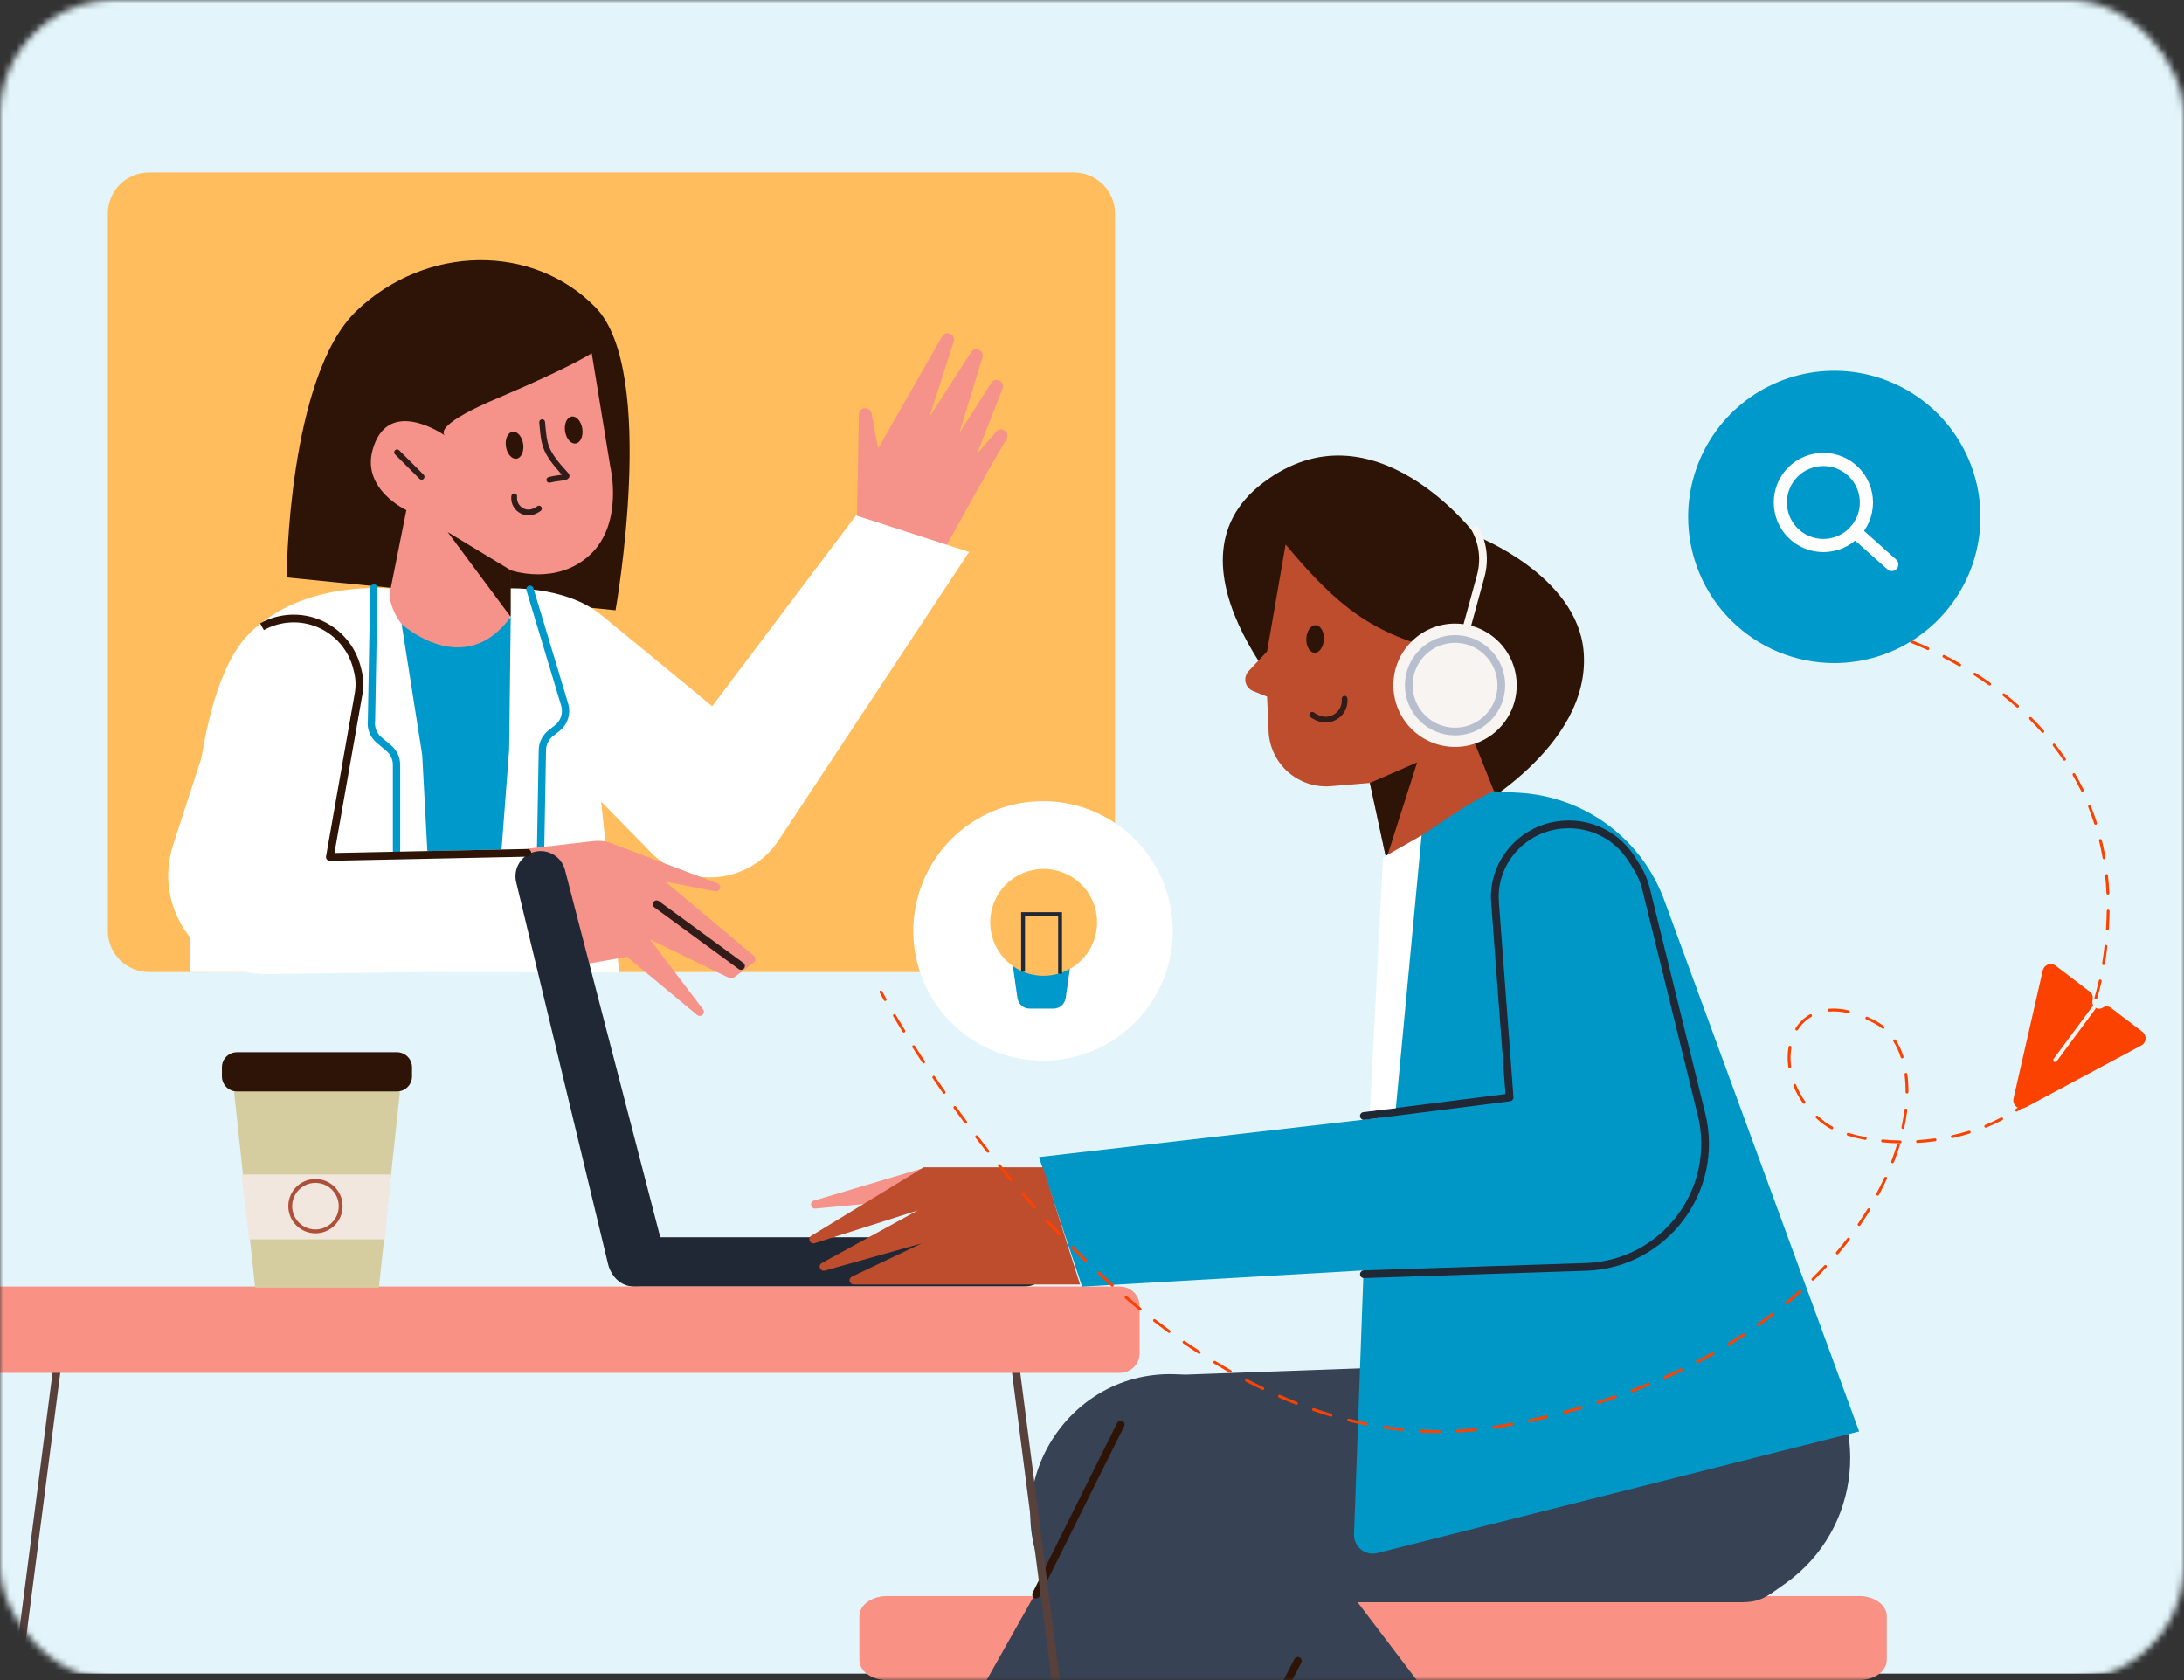 <svg width="338" height="260" viewBox="0 0 338 260" fill="none" xmlns="http://www.w3.org/2000/svg">
<rect x="0" y="0" width="338" height="260" fill="#333333" stroke="none"/>
<mask id="mask0_1147_1183" style="mask-type:alpha" maskUnits="userSpaceOnUse" x="0" y="0" width="338" height="260">
<rect width="338" height="260" rx="17.799" fill="#C4C4C4"/>
</mask>
<g mask="url(#mask0_1147_1183)">
<path d="M0 259L338 259L338 -1L0 -1L0 259Z" fill="#E3F5FB"/>
<path d="M16.686 33.044C16.689 31.36 17.359 29.745 18.55 28.554C19.741 27.363 21.355 26.693 23.04 26.69H166.195C167.881 26.689 169.499 27.358 170.693 28.55C171.887 29.741 172.559 31.358 172.562 33.044V144.067C172.561 145.755 171.889 147.373 170.695 148.566C169.502 149.76 167.883 150.43 166.195 150.43H23.047C21.361 150.427 19.745 149.755 18.554 148.562C17.363 147.369 16.693 145.753 16.693 144.067L16.686 33.044Z" fill="#FFBD5D"/>
<path d="M92.139 47.536C101.852 57.448 95.26 94.444 95.26 94.444L44.361 89.361C44.361 89.361 44.51 58.283 55.203 48.075C65.896 37.867 82.435 37.627 92.139 47.541" fill="#2E1407"/>
<path d="M132.93 64.136L132.612 80.809L144.776 87.465L152.831 73.003L155.772 67.945C156.375 66.914 154.95 65.902 154.168 66.805L151.201 70.227L155.146 60.158C155.582 59.051 154.024 58.263 153.392 59.269L148.432 67.093L152.049 55.334C152.39 54.245 150.892 53.544 150.271 54.508L143.821 64.568L147.605 52.858C147.968 51.734 146.392 51.043 145.802 52.063L135.902 69.403L134.889 63.985C134.667 62.82 132.948 62.952 132.932 64.136" fill="#F59289"/>
<path d="M78.08 91.074C78.08 91.074 87.305 90.469 93.034 95.157C106.079 105.845 110.213 109.294 110.213 109.294L132.476 79.767L149.977 85.42L120.483 130.067C119.437 131.651 118.05 132.981 116.423 133.959C114.797 134.937 112.972 135.539 111.083 135.72C109.193 135.901 107.287 135.657 105.504 135.006C103.722 134.355 102.107 133.313 100.779 131.957L93.034 124.052L95.836 150.484L29.465 150.435C29.465 150.435 27.501 108.976 38.635 97.984C47.025 89.701 60.265 91.074 60.265 91.074H78.08Z" fill="white"/>
<path d="M82.011 91.191L87.406 109.099C87.589 109.743 87.576 110.428 87.368 111.065C87.161 111.702 86.769 112.263 86.243 112.677L85.23 113.474C84.835 113.784 84.515 114.178 84.291 114.627C84.068 115.076 83.948 115.569 83.939 116.07L83.659 131.662" stroke="#0099CC" stroke-width="1.129" stroke-miterlimit="10" stroke-linecap="round"/>
<path d="M50.728 132.934L57.249 113.327C58.034 110.964 58.051 108.414 57.298 106.042C56.545 103.669 55.06 101.596 53.056 100.119C46.587 95.353 37.35 98.32 34.862 105.961L26.794 130.761C23.554 140.715 31.066 150.902 41.533 150.753L86.034 150.114L87.628 132.006L50.728 132.934Z" fill="white"/>
<path d="M91.896 130.16L81.595 131.343L83.748 150.428L97.043 148.068L107.908 157.089C108.029 157.182 108.18 157.229 108.333 157.221C108.485 157.212 108.63 157.149 108.74 157.043C108.85 156.937 108.918 156.795 108.932 156.643C108.946 156.49 108.905 156.338 108.816 156.214L100.581 145.375L112.897 151.366C113.003 151.418 113.121 151.439 113.238 151.427C113.355 151.416 113.466 151.372 113.56 151.301L116.668 148.941C116.744 148.883 116.805 148.808 116.848 148.723C116.891 148.638 116.915 148.544 116.917 148.449C116.919 148.354 116.9 148.259 116.861 148.172C116.822 148.085 116.764 148.008 116.692 147.946L102.992 136.454L110.708 137.924C110.864 137.954 111.026 137.924 111.162 137.84C111.297 137.756 111.396 137.624 111.438 137.471C111.481 137.317 111.465 137.153 111.392 137.011C111.32 136.869 111.197 136.76 111.047 136.704L94.637 130.514C93.764 130.18 92.825 130.059 91.896 130.16Z" fill="#F59289"/>
<path fill-rule="evenodd" clip-rule="evenodd" d="M101.137 139.58C101.045 139.708 101.008 139.867 101.033 140.023C101.057 140.179 101.141 140.319 101.267 140.413L114.312 149.961C114.375 150.01 114.447 150.046 114.524 150.067C114.602 150.088 114.682 150.093 114.762 150.082C114.841 150.071 114.917 150.044 114.986 150.003C115.055 149.962 115.114 149.907 115.162 149.843C115.209 149.778 115.243 149.704 115.261 149.626C115.279 149.549 115.282 149.468 115.268 149.389C115.254 149.31 115.225 149.234 115.182 149.167C115.139 149.1 115.082 149.042 115.016 148.997L101.972 139.454C101.844 139.361 101.684 139.322 101.528 139.347C101.371 139.371 101.23 139.456 101.137 139.583" fill="#311C19"/>
<path d="M100.033 197.545L94.942 182.469" stroke="#311C19" stroke-width="1.328" stroke-linecap="round" stroke-linejoin="round"/>
<path d="M91.32 85.85C86.094 90.751 78.975 88.235 78.975 88.235V95.158C78.975 95.158 78.354 102.283 69.302 100.519C60.513 98.803 60.274 92.017 60.274 92.017L62.888 78.945C62.888 78.945 55.978 75.748 57.656 69.659C59.822 61.78 67.525 66.5 68.837 67.372C68.396 66.952 67.979 65.427 77.138 61.562C88.272 56.842 91.576 54.663 91.576 54.663L94.459 72.259C94.459 72.259 96.554 80.955 91.32 85.859" fill="#F59289"/>
<path d="M79.04 95.47V88.248L69.286 82.342L79.04 95.47Z" fill="#2E1407"/>
<path fill-rule="evenodd" clip-rule="evenodd" d="M61.134 69.673C61.176 69.632 61.225 69.599 61.279 69.576C61.334 69.554 61.392 69.542 61.45 69.542C61.509 69.542 61.567 69.554 61.621 69.576C61.675 69.599 61.725 69.632 61.766 69.673L65.579 73.486C65.657 73.571 65.699 73.683 65.697 73.798C65.694 73.914 65.647 74.024 65.566 74.106C65.484 74.188 65.374 74.235 65.258 74.237C65.142 74.24 65.03 74.197 64.945 74.119L61.133 70.317C61.05 70.233 61.003 70.119 61.003 70.001C61.003 69.882 61.05 69.768 61.133 69.684" fill="#311C19"/>
<path fill-rule="evenodd" clip-rule="evenodd" d="M80.026 76.89C80.037 76.832 80.035 76.772 80.023 76.715C80.01 76.657 79.986 76.603 79.953 76.555C79.919 76.506 79.876 76.465 79.826 76.433C79.777 76.402 79.721 76.38 79.663 76.37C79.605 76.359 79.545 76.36 79.488 76.372C79.43 76.384 79.375 76.408 79.327 76.442C79.278 76.476 79.237 76.519 79.206 76.569C79.174 76.619 79.153 76.675 79.144 76.734L79.578 76.815L79.144 76.734V76.761C79.144 76.775 79.144 76.797 79.133 76.823C79.124 76.892 79.12 76.962 79.12 77.031C79.117 77.258 79.141 77.485 79.193 77.707C79.278 78.06 79.434 78.392 79.653 78.681C79.871 78.971 80.147 79.213 80.464 79.391C80.799 79.59 81.174 79.711 81.563 79.745C81.951 79.778 82.342 79.724 82.706 79.586C82.95 79.499 83.185 79.387 83.405 79.25C83.488 79.197 83.554 79.15 83.601 79.115C83.648 79.081 83.643 79.083 83.661 79.074L83.679 79.059L83.394 78.714L83.679 79.059C83.727 79.022 83.767 78.977 83.797 78.924C83.827 78.871 83.846 78.813 83.853 78.753C83.86 78.693 83.854 78.632 83.837 78.575C83.82 78.517 83.791 78.463 83.752 78.416C83.714 78.37 83.666 78.332 83.613 78.304C83.559 78.276 83.5 78.26 83.44 78.255C83.379 78.251 83.319 78.259 83.262 78.278C83.205 78.298 83.152 78.329 83.107 78.369L83.076 78.397C83.04 78.418 82.993 78.453 82.933 78.491C82.767 78.593 82.591 78.677 82.408 78.743C82.168 78.838 81.909 78.876 81.652 78.856C81.395 78.835 81.145 78.757 80.923 78.625C80.71 78.508 80.523 78.347 80.375 78.154C80.227 77.961 80.121 77.74 80.062 77.503C80.029 77.355 80.014 77.203 80.015 77.051C80.015 76.995 80.015 76.951 80.015 76.924C80.018 76.915 80.018 76.906 80.015 76.897L80.026 76.89Z" fill="#311C19"/>
<path fill-rule="evenodd" clip-rule="evenodd" d="M83.862 64.889C83.744 64.9 83.635 64.958 83.559 65.049C83.483 65.14 83.447 65.258 83.457 65.376C83.474 65.557 83.492 65.728 83.505 65.899C83.635 67.351 83.731 68.41 84.167 69.501C84.619 70.643 85.438 71.786 86.959 73.469C86.918 73.469 86.871 73.486 86.816 73.493C86.691 73.513 86.56 73.531 86.409 73.551C85.896 73.61 85.388 73.704 84.888 73.832C84.774 73.867 84.679 73.945 84.623 74.049C84.567 74.154 84.554 74.276 84.588 74.39C84.623 74.503 84.701 74.599 84.805 74.655C84.91 74.711 85.032 74.724 85.146 74.689C85.583 74.577 86.028 74.496 86.477 74.446L86.947 74.379C87.212 74.348 87.472 74.287 87.724 74.197C87.883 74.136 88.013 74.017 88.087 73.863C88.132 73.759 88.144 73.644 88.123 73.534C88.101 73.422 88.047 73.32 87.967 73.241C86.226 71.362 85.425 70.232 84.997 69.17C84.614 68.206 84.53 67.275 84.394 65.799C84.381 65.637 84.363 65.469 84.352 65.294C84.341 65.176 84.282 65.067 84.19 64.992C84.099 64.916 83.981 64.88 83.862 64.891V64.889ZM87.379 73.366H87.368H87.379Z" fill="#311C19"/>
<path d="M90.122 66.364C90.284 67.516 89.817 68.542 89.084 68.635C88.35 68.728 87.615 67.885 87.45 66.732C87.284 65.579 87.747 64.554 88.488 64.461C89.229 64.368 89.955 65.211 90.122 66.364Z" fill="#2E1407"/>
<path d="M80.969 68.715C81.13 69.868 80.663 70.893 79.93 70.986C79.197 71.079 78.463 70.236 78.296 69.083C78.129 67.93 78.599 66.905 79.335 66.812C80.07 66.719 80.802 67.564 80.969 68.715Z" fill="#2E1407"/>
<path fill-rule="evenodd" clip-rule="evenodd" d="M161.422 164.148C165.394 164.148 169.277 162.971 172.579 160.764C175.882 158.558 178.456 155.422 179.976 151.752C181.496 148.083 181.894 144.045 181.119 140.15C180.345 136.254 178.432 132.676 175.624 129.867C172.815 127.059 169.237 125.146 165.341 124.371C161.446 123.597 157.408 123.994 153.738 125.515C150.069 127.035 146.933 129.609 144.726 132.911C142.52 136.214 141.343 140.097 141.343 144.069C141.344 149.394 143.46 154.5 147.225 158.266C150.99 162.031 156.097 164.147 161.422 164.148Z" fill="white"/>
<path d="M165.654 149.37C165.693 149.099 165.673 148.824 165.597 148.562C165.52 148.299 165.388 148.057 165.209 147.85C165.03 147.644 164.809 147.478 164.561 147.364C164.312 147.25 164.043 147.191 163.769 147.191H158.624C158.351 147.191 158.081 147.25 157.832 147.364C157.583 147.477 157.362 147.643 157.183 147.849C157.003 148.056 156.871 148.299 156.793 148.561C156.716 148.823 156.696 149.099 156.734 149.37L157.461 154.453C157.527 154.907 157.755 155.321 158.102 155.621C158.449 155.921 158.892 156.087 159.351 156.087H163.04C163.498 156.087 163.941 155.922 164.287 155.622C164.633 155.322 164.859 154.907 164.924 154.453L165.654 149.37Z" fill="#0099CC"/>
<path d="M153.243 142.738C153.243 144.374 153.728 145.973 154.637 147.333C155.546 148.694 156.838 149.754 158.349 150.38C159.861 151.006 161.524 151.17 163.129 150.85C164.733 150.531 166.207 149.743 167.364 148.586C168.52 147.429 169.308 145.955 169.627 144.351C169.946 142.746 169.782 141.083 169.156 139.571C168.529 138.06 167.469 136.768 166.108 135.86C164.748 134.951 163.149 134.466 161.513 134.467C159.319 134.468 157.216 135.339 155.666 136.89C154.115 138.441 153.244 140.545 153.243 142.738Z" fill="#FFBD5D"/>
<path fill-rule="evenodd" clip-rule="evenodd" d="M164.359 141.165H158.034V150.371H158.631V141.762H163.762V150.689H164.359V141.165Z" fill="#202835"/>
<path fill-rule="evenodd" clip-rule="evenodd" d="M282.259 252.46C282.239 252.317 282.169 252.186 282.06 252.091C281.951 251.996 281.811 251.944 281.667 251.945H255.582C255.435 251.945 255.293 251.999 255.184 252.097C255.075 252.196 255.006 252.331 254.99 252.477L245.128 343.13C245.115 343.285 245.163 343.44 245.262 343.56C245.361 343.681 245.504 343.758 245.659 343.775C245.814 343.792 245.97 343.747 246.093 343.651C246.215 343.554 246.295 343.413 246.316 343.258L256.119 253.13H281.146L293.491 343.275C293.52 343.425 293.605 343.558 293.729 343.647C293.854 343.737 294.007 343.775 294.159 343.754C294.31 343.733 294.448 343.655 294.544 343.536C294.639 343.417 294.686 343.266 294.673 343.113L282.259 252.46Z" fill="#58403B"/>
<path d="M292 250.101C292 249.694 291.891 249.291 291.677 248.915C291.463 248.538 291.149 248.196 290.753 247.908C290.358 247.62 289.888 247.392 289.371 247.236C288.854 247.08 288.3 247 287.741 247H137.255C136.695 247 136.141 247.08 135.625 247.236C135.108 247.392 134.639 247.621 134.244 247.909C133.848 248.197 133.535 248.539 133.322 248.915C133.108 249.291 132.999 249.694 133 250.101V256.899C132.999 257.306 133.109 257.709 133.322 258.085C133.536 258.461 133.849 258.803 134.244 259.091C134.639 259.379 135.109 259.607 135.625 259.763C136.142 259.919 136.695 260 137.255 260H287.738C288.868 260 289.951 259.673 290.75 259.091C291.549 258.509 291.998 257.721 291.998 256.899L292 250.101Z" fill="#F99184"/>
<path d="M162.375 195.282C162.375 194.27 161.973 193.301 161.259 192.586C160.544 191.871 159.574 191.469 158.563 191.469H98.123C97.112 191.469 96.142 191.871 95.427 192.586C94.712 193.301 94.311 194.27 94.311 195.282C94.311 196.293 94.712 197.262 95.427 197.977C96.142 198.692 97.112 199.094 98.123 199.094H158.563C159.574 199.094 160.544 198.692 161.259 197.977C161.973 197.262 162.375 196.293 162.375 195.282Z" fill="#202835"/>
<path d="M87.424 134.577C87.156 133.595 86.514 132.757 85.635 132.242C84.757 131.728 83.711 131.578 82.724 131.825C81.736 132.072 80.884 132.696 80.35 133.563C79.817 134.43 79.645 135.472 79.87 136.465L94.126 195.712C94.267 196.276 94.517 196.808 94.864 197.276C95.21 197.743 95.646 198.138 96.145 198.438C96.644 198.737 97.197 198.935 97.773 199.021C98.349 199.107 98.936 199.078 99.501 198.937C100.065 198.795 100.597 198.544 101.064 198.198C101.532 197.851 101.927 197.415 102.226 196.916C102.525 196.417 102.723 195.864 102.809 195.288C102.894 194.712 102.865 194.125 102.724 193.56L87.424 134.577Z" fill="#202835"/>
<path d="M183.373 212.778L244.768 293.578L206.913 317.753L162.698 245.667C153.318 230.371 165.527 210.962 183.373 212.778Z" fill="#374254"/>
<path d="M195.462 74.721C178.284 87.763 202.14 111.622 202.14 111.622L226.952 125.935C226.952 125.935 246.358 115.756 245.085 100.806C244.083 89.039 228.544 82.992 228.544 82.992C228.544 82.992 212.635 61.678 195.462 74.721Z" fill="#2E1407"/>
<path d="M196.096 100.806L198.959 84.265C207.241 94.176 212.492 98.063 223.454 100.806C223.454 100.806 231.723 97.625 233.314 104.942C234.904 112.258 227.907 114.166 227.907 114.166L231.72 123.71L214.543 132.935L212.002 121.165L205.969 121.668C204.773 121.767 203.57 121.624 202.431 121.248C201.292 120.871 200.241 120.268 199.341 119.476C198.44 118.683 197.709 117.717 197.191 116.634C196.673 115.552 196.379 114.377 196.327 113.178L196.094 107.805L193.916 106.933C193.628 106.818 193.372 106.633 193.171 106.397C192.97 106.16 192.83 105.877 192.763 105.574C192.696 105.271 192.704 104.956 192.786 104.657C192.868 104.357 193.022 104.082 193.235 103.856L196.096 100.806Z" fill="#BD4D2D"/>
<path d="M219.318 117.983L212.003 121.164L214.547 132.934L219.318 117.983Z" fill="#2E1407"/>
<path d="M228.542 106.118L223.933 109.038" stroke="#311C19" stroke-width="0.934" stroke-linecap="round" stroke-linejoin="round"/>
<path fill-rule="evenodd" clip-rule="evenodd" d="M203.369 110.269C203.383 110.284 203.399 110.296 203.416 110.306C203.458 110.337 203.525 110.382 203.608 110.435C203.83 110.571 204.066 110.683 204.311 110.769C204.645 110.896 205.003 110.947 205.359 110.917C205.716 110.888 206.061 110.78 206.37 110.6C206.665 110.437 206.925 110.216 207.132 109.95C207.339 109.683 207.49 109.378 207.575 109.051C207.625 108.846 207.652 108.636 207.653 108.425C207.653 108.345 207.653 108.285 207.653 108.243C207.654 108.229 207.654 108.215 207.653 108.202C207.636 108.086 207.664 107.967 207.731 107.872C207.799 107.776 207.901 107.71 208.016 107.688C208.133 107.668 208.252 107.696 208.348 107.764C208.444 107.832 208.51 107.935 208.53 108.051L208.089 108.127L208.53 108.053C208.53 108.053 208.53 108.067 208.53 108.076C208.53 108.085 208.53 108.122 208.53 108.153C208.539 108.239 208.543 108.325 208.543 108.412C208.541 108.698 208.506 108.983 208.436 109.26C208.322 109.702 208.12 110.117 207.841 110.478C207.562 110.84 207.212 111.14 206.813 111.362C206.394 111.609 205.925 111.759 205.441 111.801C204.956 111.844 204.469 111.777 204.013 111.607C203.704 111.502 203.408 111.362 203.131 111.19C203.024 111.125 202.949 111.066 202.88 111.025C202.857 111.009 202.835 110.992 202.815 110.972C202.807 110.968 202.799 110.963 202.791 110.957C202.703 110.881 202.647 110.773 202.637 110.657C202.627 110.54 202.663 110.424 202.737 110.333C202.811 110.243 202.918 110.185 203.034 110.172C203.151 110.159 203.267 110.192 203.36 110.264L203.369 110.269Z" fill="#311C19"/>
<path d="M204.885 98.972C204.825 100.148 204.158 101.065 203.416 101.018C202.673 100.971 202.111 99.979 202.169 98.801C202.227 97.623 202.895 96.708 203.643 96.755C204.391 96.802 204.95 97.795 204.885 98.972Z" fill="#2E1407"/>
<path d="M215.638 106.048C215.638 107.936 216.198 109.782 217.247 111.352C218.296 112.923 219.787 114.146 221.532 114.869C223.277 115.592 225.197 115.78 227.049 115.412C228.901 115.043 230.602 114.134 231.937 112.798C233.272 111.463 234.182 109.762 234.55 107.909C234.918 106.057 234.729 104.137 234.006 102.393C233.283 100.648 232.059 99.157 230.488 98.108C228.918 97.059 227.072 96.5 225.184 96.5C223.93 96.5 222.688 96.747 221.53 97.227C220.372 97.707 219.319 98.41 218.433 99.297C217.547 100.183 216.843 101.236 216.364 102.394C215.884 103.553 215.638 104.794 215.638 106.048Z" fill="#F8F4F1"/>
<path fill-rule="evenodd" clip-rule="evenodd" d="M227.653 81.881C228.274 82.946 228.676 84.124 228.836 85.346C228.996 86.569 228.91 87.811 228.584 89L224.608 103.5C224.573 103.65 224.598 103.808 224.677 103.94C224.756 104.073 224.883 104.169 225.032 104.21C225.181 104.251 225.339 104.233 225.475 104.159C225.61 104.086 225.712 103.963 225.759 103.816L229.735 89.316C230.103 87.974 230.2 86.572 230.02 85.192C229.839 83.812 229.385 82.482 228.684 81.28L227.653 81.881Z" fill="#F8F4F1"/>
<path fill-rule="evenodd" clip-rule="evenodd" d="M225.184 112.612C226.482 112.612 227.752 112.227 228.832 111.506C229.912 110.785 230.753 109.76 231.25 108.56C231.748 107.36 231.878 106.04 231.624 104.767C231.371 103.493 230.746 102.323 229.828 101.405C228.91 100.487 227.74 99.862 226.466 99.608C225.192 99.355 223.872 99.485 222.673 99.982C221.473 100.479 220.448 101.321 219.726 102.401C219.005 103.481 218.621 104.75 218.621 106.049C218.621 107.789 219.313 109.458 220.544 110.689C221.774 111.92 223.443 112.611 225.184 112.612ZM225.184 113.805C226.718 113.805 228.218 113.35 229.494 112.498C230.77 111.646 231.765 110.434 232.352 109.017C232.94 107.599 233.094 106.039 232.794 104.534C232.495 103.029 231.756 101.647 230.671 100.562C229.586 99.477 228.204 98.738 226.699 98.438C225.194 98.139 223.634 98.293 222.216 98.88C220.799 99.468 219.587 100.462 218.735 101.738C217.882 103.014 217.428 104.514 217.428 106.049C217.428 108.106 218.245 110.079 219.7 111.533C221.154 112.987 223.127 113.805 225.184 113.805Z" fill="#B7BFCF"/>
<path d="M275.785 245.427L276.29 245.064C288.118 236.696 289.786 219.79 279.823 209.273L179.227 212.881L114.73 327.416L162.54 329.533L205.722 247.956H269.558C272.408 247.956 273.456 247.074 275.781 245.427" fill="#374254"/>
<path fill-rule="evenodd" clip-rule="evenodd" d="M201.125 256.498C201.056 256.461 200.98 256.439 200.902 256.432C200.825 256.425 200.746 256.434 200.672 256.457C200.598 256.481 200.529 256.519 200.469 256.57C200.41 256.62 200.361 256.682 200.326 256.752L175.962 303.613C175.92 303.683 175.893 303.761 175.883 303.841C175.873 303.922 175.879 304.004 175.901 304.082C175.923 304.16 175.962 304.233 176.013 304.296C176.065 304.358 176.128 304.41 176.201 304.447C176.273 304.484 176.352 304.507 176.433 304.512C176.514 304.518 176.596 304.506 176.672 304.479C176.749 304.452 176.819 304.41 176.879 304.354C176.938 304.299 176.986 304.232 177.019 304.158L201.391 257.302C201.463 257.161 201.476 256.997 201.428 256.847C201.379 256.696 201.274 256.571 201.134 256.498" fill="#2E1407"/>
<path fill-rule="evenodd" clip-rule="evenodd" d="M173.707 219.91C173.566 219.84 173.403 219.829 173.253 219.879C173.103 219.929 172.979 220.036 172.909 220.177L159.817 246.482C159.78 246.552 159.758 246.629 159.751 246.708C159.744 246.788 159.753 246.867 159.778 246.943C159.802 247.019 159.842 247.089 159.894 247.149C159.946 247.209 160.009 247.258 160.08 247.294C160.151 247.329 160.229 247.35 160.308 247.355C160.388 247.36 160.467 247.349 160.542 247.323C160.617 247.297 160.686 247.256 160.746 247.203C160.805 247.15 160.853 247.086 160.886 247.014L173.978 220.711C174.013 220.641 174.034 220.564 174.04 220.486C174.046 220.408 174.036 220.329 174.011 220.254C173.986 220.18 173.946 220.111 173.895 220.052C173.843 219.993 173.78 219.945 173.709 219.91" fill="#2E1407"/>
<path fill-rule="evenodd" clip-rule="evenodd" d="M156.892 209.602C156.81 209.613 156.73 209.64 156.657 209.682C156.585 209.723 156.522 209.779 156.471 209.845C156.421 209.912 156.384 209.987 156.362 210.068C156.341 210.149 156.336 210.233 156.348 210.316L173.52 343.6C173.542 343.768 173.629 343.921 173.764 344.025C173.898 344.129 174.068 344.176 174.237 344.154C174.405 344.133 174.558 344.045 174.662 343.911C174.766 343.777 174.813 343.607 174.791 343.438L157.602 210.152C157.58 209.986 157.493 209.835 157.36 209.733C157.227 209.631 157.059 209.586 156.892 209.608" fill="#58403B"/>
<path fill-rule="evenodd" clip-rule="evenodd" d="M9.131 209.327C9.288 209.348 9.43 209.43 9.526 209.555C9.623 209.681 9.665 209.839 9.645 209.996L-7.533 343.276C-7.543 343.354 -7.567 343.429 -7.606 343.497C-7.645 343.565 -7.697 343.625 -7.759 343.673C-7.822 343.721 -7.893 343.756 -7.968 343.777C-8.044 343.797 -8.123 343.802 -8.201 343.792C-8.357 343.772 -8.499 343.691 -8.595 343.566C-8.691 343.442 -8.734 343.285 -8.715 343.129L8.463 209.845C8.473 209.767 8.498 209.692 8.537 209.624C8.576 209.556 8.628 209.496 8.69 209.448C8.752 209.4 8.823 209.364 8.899 209.344C8.975 209.323 9.054 209.318 9.131 209.327Z" fill="#58403B"/>
<path d="M176.375 202.134C176.375 201.736 176.297 201.341 176.145 200.973C175.993 200.605 175.77 200.27 175.488 199.988C175.206 199.706 174.872 199.483 174.504 199.33C174.136 199.178 173.741 199.099 173.343 199.099H-5.087C-5.891 199.101 -6.661 199.422 -7.228 199.991C-7.796 200.56 -8.115 201.331 -8.115 202.134V209.426C-8.114 210.23 -7.794 211.002 -7.224 211.571C-6.655 212.14 -5.883 212.459 -5.078 212.459H173.343C173.741 212.459 174.136 212.381 174.504 212.229C174.872 212.076 175.206 211.853 175.488 211.571C175.77 211.289 175.993 210.955 176.145 210.587C176.297 210.218 176.375 209.824 176.375 209.426V202.134Z" fill="#F99184"/>
<path d="M61.904 168.908H36.217L39.487 199.265H58.635L61.904 168.908Z" fill="#D5CDA0"/>
<path d="M59.564 191.792L60.501 181.751H37.381L38.55 191.792H59.564Z" fill="#F1E7DE"/>
<path d="M63.765 165.172C63.765 164.865 63.705 164.561 63.588 164.278C63.471 163.995 63.299 163.738 63.082 163.521C62.866 163.304 62.608 163.132 62.325 163.015C62.042 162.897 61.739 162.837 61.432 162.837H36.681C36.374 162.836 36.07 162.896 35.787 163.013C35.503 163.13 35.245 163.302 35.028 163.519C34.81 163.736 34.638 163.993 34.521 164.277C34.403 164.561 34.343 164.865 34.343 165.172V166.571C34.343 166.878 34.403 167.182 34.521 167.466C34.638 167.75 34.81 168.008 35.028 168.225C35.245 168.442 35.503 168.614 35.786 168.731C36.07 168.848 36.374 168.908 36.681 168.908H61.432C61.739 168.908 62.042 168.847 62.325 168.729C62.608 168.612 62.866 168.44 63.082 168.223C63.299 168.006 63.471 167.748 63.588 167.465C63.705 167.182 63.765 166.878 63.765 166.571V165.172Z" fill="#2E1407"/>
<path fill-rule="evenodd" clip-rule="evenodd" d="M48.824 190.265C49.537 190.265 50.234 190.053 50.827 189.656C51.42 189.26 51.882 188.696 52.155 188.037C52.428 187.378 52.499 186.653 52.359 185.953C52.22 185.253 51.876 184.611 51.372 184.106C50.867 183.602 50.224 183.259 49.525 183.12C48.825 182.981 48.1 183.052 47.441 183.325C46.782 183.598 46.218 184.061 45.822 184.654C45.426 185.247 45.214 185.944 45.214 186.658C45.214 187.132 45.307 187.601 45.489 188.039C45.67 188.477 45.936 188.875 46.271 189.21C46.606 189.545 47.004 189.81 47.442 189.992C47.88 190.173 48.35 190.266 48.824 190.265ZM48.824 190.861C49.655 190.86 50.467 190.613 51.157 190.151C51.848 189.688 52.386 189.032 52.704 188.264C53.021 187.496 53.104 186.651 52.941 185.836C52.779 185.021 52.378 184.272 51.791 183.685C51.203 183.097 50.454 182.697 49.639 182.535C48.823 182.374 47.978 182.457 47.211 182.775C46.443 183.093 45.787 183.632 45.325 184.323C44.863 185.014 44.617 185.827 44.617 186.658C44.617 187.21 44.725 187.757 44.937 188.267C45.148 188.778 45.458 189.241 45.849 189.631C46.239 190.022 46.703 190.331 47.214 190.542C47.724 190.753 48.271 190.861 48.824 190.861Z" fill="#AE4F39"/>
<path d="M257.69 139.642L287.722 221.52L213.147 240.345C212.712 240.455 212.258 240.462 211.82 240.366C211.381 240.27 210.972 240.073 210.623 239.791C210.274 239.51 209.995 239.15 209.808 238.742C209.622 238.334 209.533 237.889 209.549 237.44L211.025 196.601L167.466 199.106L160.788 179.065L213.634 172.976L214.229 132.621C221.228 129.123 224.091 125.942 231.088 122.444L235.224 122.694C240.221 122.997 245.018 124.767 249.014 127.783C253.011 130.799 256.028 134.926 257.69 139.649" fill="#0097C7"/>
<path fill-rule="evenodd" clip-rule="evenodd" d="M233.725 132.97C238.166 126.435 247.864 126.616 252.062 133.315L252.855 134.586C253.454 135.545 253.897 136.593 254.168 137.691L262.746 172.568C265.553 183.977 257.145 195.08 245.401 195.463L211.032 196.596C210.878 196.608 210.735 196.679 210.633 196.794C210.53 196.908 210.476 197.058 210.481 197.212C210.487 197.366 210.551 197.512 210.662 197.62C210.772 197.727 210.92 197.788 211.074 197.789L245.441 196.656C257.942 196.244 266.893 184.429 263.904 172.281L255.312 137.404C255.013 136.185 254.522 135.02 253.859 133.954L253.066 132.684C248.42 125.24 237.661 125.046 232.732 132.3C231.269 134.46 230.578 137.05 230.772 139.651L232.99 169.313L210.97 172.11C210.819 172.137 210.684 172.221 210.593 172.344C210.502 172.468 210.462 172.622 210.481 172.774C210.5 172.926 210.578 173.065 210.697 173.162C210.816 173.259 210.968 173.306 211.121 173.294L233.707 170.426C233.859 170.407 233.997 170.33 234.094 170.212C234.19 170.093 234.238 169.943 234.226 169.79L231.968 139.562C231.793 137.23 232.412 134.906 233.725 132.97Z" fill="#202835"/>
<path d="M125.971 185.797L143.296 180.643L140.11 185.726L126.212 187.028C126.054 187.045 125.895 187.002 125.766 186.907C125.638 186.813 125.55 186.673 125.52 186.517C125.49 186.36 125.52 186.198 125.604 186.062C125.687 185.927 125.819 185.827 125.973 185.784" fill="#F59289"/>
<path d="M161.422 180.643L167.149 198.776H132.111C131.967 198.775 131.827 198.726 131.715 198.636C131.602 198.545 131.524 198.42 131.492 198.28C131.46 198.139 131.477 197.992 131.54 197.862C131.602 197.733 131.707 197.628 131.836 197.565L142.655 192.413L127.659 196.63C127.509 196.672 127.349 196.657 127.209 196.588C127.069 196.519 126.96 196.401 126.901 196.257C126.842 196.113 126.839 195.952 126.891 195.805C126.943 195.659 127.047 195.536 127.183 195.461L142.016 187.324L126.078 192.396C125.929 192.443 125.769 192.434 125.627 192.371C125.485 192.308 125.371 192.195 125.306 192.053C125.242 191.911 125.231 191.751 125.277 191.602C125.322 191.454 125.42 191.327 125.553 191.245L142.971 180.643H161.422Z" fill="#BD4D2D"/>
<path fill-rule="evenodd" clip-rule="evenodd" d="M292.348 97.808L292.093 97.734L292.028 97.713H292.01C291.953 97.698 291.893 97.706 291.841 97.735C291.79 97.764 291.753 97.813 291.738 97.87C291.722 97.927 291.73 97.987 291.759 98.038C291.789 98.089 291.837 98.127 291.894 98.142H291.908L291.972 98.16L292.221 98.233C292.438 98.3 292.765 98.4 293.172 98.538C293.2 98.548 293.229 98.553 293.259 98.552C293.289 98.551 293.318 98.544 293.345 98.531C293.372 98.519 293.396 98.501 293.416 98.478C293.436 98.456 293.451 98.43 293.461 98.402C293.47 98.374 293.474 98.344 293.472 98.314C293.469 98.284 293.461 98.255 293.447 98.229C293.434 98.202 293.415 98.179 293.392 98.16C293.369 98.141 293.342 98.127 293.313 98.118C292.898 97.979 292.571 97.875 292.348 97.808ZM295.616 99.2C295.594 99.255 295.595 99.316 295.618 99.37C295.641 99.424 295.685 99.467 295.739 99.489C296.5 99.792 297.349 100.152 298.268 100.578C298.295 100.593 298.324 100.601 298.354 100.604C298.385 100.606 298.415 100.602 298.444 100.592C298.472 100.583 298.499 100.567 298.521 100.547C298.543 100.526 298.561 100.501 298.574 100.474C298.586 100.446 298.593 100.416 298.593 100.386C298.594 100.356 298.588 100.326 298.576 100.298C298.565 100.27 298.547 100.244 298.526 100.223C298.504 100.202 298.478 100.186 298.449 100.175C297.525 99.752 296.669 99.391 295.908 99.086C295.853 99.064 295.792 99.065 295.738 99.088C295.684 99.112 295.641 99.155 295.619 99.21L295.616 99.2ZM300.648 101.479C300.621 101.531 300.616 101.592 300.634 101.648C300.652 101.705 300.692 101.751 300.744 101.778C301.525 102.178 302.335 102.617 303.166 103.093C303.217 103.122 303.278 103.13 303.335 103.115C303.392 103.099 303.44 103.062 303.469 103.011C303.499 102.96 303.507 102.9 303.491 102.843C303.476 102.786 303.439 102.737 303.388 102.708C302.549 102.229 301.732 101.787 300.946 101.384C300.92 101.371 300.892 101.363 300.863 101.36C300.834 101.358 300.805 101.361 300.777 101.37C300.75 101.378 300.724 101.393 300.702 101.411C300.68 101.43 300.661 101.453 300.648 101.479ZM305.443 104.202C305.411 104.252 305.401 104.312 305.413 104.369C305.426 104.427 305.461 104.477 305.51 104.509C306.263 104.99 307.028 105.504 307.794 106.048C307.842 106.082 307.901 106.096 307.959 106.086C308.017 106.076 308.068 106.044 308.102 105.996C308.136 105.948 308.15 105.888 308.14 105.83C308.13 105.772 308.098 105.72 308.05 105.685C307.278 105.141 306.508 104.62 305.75 104.135C305.7 104.103 305.64 104.093 305.582 104.105C305.525 104.118 305.475 104.153 305.443 104.202ZM309.949 107.381C309.931 107.404 309.917 107.43 309.909 107.458C309.901 107.486 309.899 107.516 309.902 107.545C309.905 107.574 309.914 107.602 309.929 107.627C309.943 107.653 309.962 107.675 309.985 107.693C310.69 108.252 311.39 108.84 312.087 109.456C312.132 109.495 312.189 109.515 312.248 109.511C312.307 109.508 312.362 109.481 312.401 109.437C312.44 109.393 312.46 109.335 312.456 109.277C312.452 109.218 312.426 109.163 312.382 109.124C311.681 108.503 310.971 107.909 310.261 107.347C310.215 107.31 310.156 107.293 310.098 107.3C310.039 107.306 309.986 107.335 309.949 107.381ZM314.088 111.025C314.047 111.067 314.024 111.123 314.024 111.182C314.024 111.241 314.047 111.297 314.088 111.339C314.728 111.977 315.357 112.642 315.973 113.336C315.991 113.359 316.015 113.379 316.041 113.393C316.068 113.407 316.097 113.416 316.127 113.418C316.157 113.421 316.187 113.417 316.216 113.408C316.244 113.398 316.27 113.383 316.293 113.363C316.315 113.343 316.334 113.319 316.346 113.291C316.359 113.264 316.366 113.235 316.367 113.205C316.368 113.174 316.363 113.145 316.352 113.117C316.341 113.089 316.324 113.063 316.303 113.042C315.683 112.341 315.05 111.669 314.402 111.027C314.382 111.006 314.357 110.989 314.33 110.978C314.303 110.967 314.274 110.961 314.245 110.961C314.216 110.961 314.187 110.967 314.16 110.978C314.133 110.989 314.109 111.006 314.088 111.027V111.025ZM317.764 115.122C317.718 115.159 317.688 115.212 317.681 115.271C317.674 115.329 317.69 115.388 317.726 115.435C318.281 116.146 318.817 116.886 319.335 117.653C319.371 117.694 319.42 117.721 319.474 117.728C319.528 117.735 319.583 117.721 319.627 117.691C319.672 117.66 319.704 117.614 319.717 117.561C319.73 117.508 319.723 117.452 319.698 117.404C319.175 116.629 318.63 115.883 318.064 115.162C318.028 115.116 317.974 115.086 317.916 115.079C317.858 115.071 317.799 115.087 317.752 115.122H317.764ZM320.858 119.674C320.833 119.688 320.81 119.707 320.792 119.73C320.774 119.753 320.761 119.779 320.754 119.807C320.746 119.835 320.744 119.865 320.748 119.893C320.752 119.922 320.762 119.95 320.776 119.975C321.229 120.758 321.658 121.565 322.064 122.395C322.089 122.448 322.135 122.489 322.191 122.508C322.246 122.527 322.307 122.523 322.36 122.498C322.413 122.472 322.454 122.426 322.473 122.371C322.492 122.315 322.489 122.254 322.463 122.201C322.053 121.36 321.618 120.544 321.159 119.754C321.145 119.728 321.126 119.706 321.103 119.689C321.08 119.671 321.053 119.658 321.025 119.651C320.997 119.643 320.968 119.642 320.939 119.646C320.911 119.649 320.883 119.659 320.858 119.674ZM323.3 124.612C323.273 124.623 323.248 124.639 323.227 124.659C323.206 124.679 323.19 124.704 323.178 124.731C323.167 124.757 323.161 124.786 323.16 124.815C323.16 124.845 323.166 124.873 323.176 124.9C323.513 125.736 323.823 126.595 324.106 127.478C324.124 127.535 324.163 127.581 324.215 127.608C324.268 127.635 324.329 127.641 324.385 127.623C324.441 127.605 324.487 127.566 324.515 127.513C324.542 127.461 324.547 127.4 324.529 127.344C324.242 126.448 323.928 125.579 323.587 124.735C323.576 124.708 323.56 124.684 323.54 124.663C323.52 124.642 323.496 124.625 323.469 124.614C323.442 124.602 323.414 124.596 323.385 124.596C323.356 124.596 323.327 124.601 323.3 124.612ZM325.014 129.85C324.986 129.856 324.959 129.869 324.936 129.886C324.912 129.903 324.892 129.924 324.877 129.949C324.862 129.974 324.852 130.002 324.848 130.03C324.844 130.059 324.845 130.088 324.852 130.116C325.065 130.99 325.253 131.883 325.413 132.8C325.426 132.855 325.459 132.903 325.507 132.934C325.554 132.966 325.611 132.978 325.667 132.968C325.723 132.958 325.773 132.927 325.807 132.882C325.841 132.836 325.856 132.78 325.849 132.723C325.689 131.798 325.5 130.893 325.282 130.011C325.276 129.983 325.263 129.956 325.246 129.932C325.229 129.909 325.207 129.889 325.182 129.874C325.157 129.859 325.129 129.849 325.1 129.845C325.071 129.841 325.042 129.842 325.014 129.85ZM325.99 135.267C325.932 135.274 325.878 135.303 325.842 135.349C325.805 135.395 325.787 135.453 325.793 135.512C325.888 136.404 325.957 137.315 326 138.244C326.001 138.273 326.008 138.302 326.02 138.328C326.033 138.355 326.05 138.378 326.071 138.398C326.093 138.418 326.118 138.433 326.145 138.443C326.173 138.453 326.202 138.457 326.231 138.456C326.26 138.455 326.289 138.447 326.315 138.435C326.341 138.423 326.365 138.405 326.385 138.384C326.404 138.362 326.42 138.337 326.429 138.31C326.439 138.283 326.444 138.253 326.443 138.224C326.401 137.284 326.332 136.364 326.234 135.465C326.231 135.436 326.222 135.408 326.208 135.382C326.194 135.356 326.176 135.334 326.153 135.315C326.131 135.297 326.105 135.283 326.077 135.275C326.049 135.267 326.019 135.264 325.99 135.267ZM326.265 140.764C326.235 140.764 326.206 140.769 326.179 140.78C326.152 140.791 326.128 140.807 326.107 140.827C326.086 140.848 326.07 140.872 326.058 140.899C326.047 140.926 326.041 140.955 326.041 140.984C326.034 141.441 326.021 141.904 326.001 142.373C325.981 142.838 325.958 143.297 325.927 143.749C325.923 143.808 325.943 143.865 325.982 143.91C326.02 143.954 326.075 143.981 326.134 143.985C326.193 143.989 326.25 143.969 326.295 143.93C326.339 143.891 326.366 143.837 326.37 143.778C326.401 143.322 326.424 142.859 326.444 142.391C326.464 141.923 326.477 141.452 326.484 140.989C326.485 140.96 326.479 140.931 326.469 140.904C326.458 140.877 326.442 140.852 326.421 140.831C326.401 140.81 326.377 140.793 326.35 140.782C326.323 140.771 326.294 140.764 326.265 140.764ZM325.94 146.232C325.911 146.229 325.881 146.232 325.853 146.24C325.825 146.248 325.799 146.261 325.776 146.28C325.754 146.298 325.735 146.32 325.721 146.346C325.707 146.371 325.698 146.4 325.695 146.429C325.593 147.344 325.472 148.233 325.331 149.096C325.327 149.124 325.328 149.154 325.335 149.182C325.341 149.21 325.353 149.237 325.37 149.261C325.387 149.284 325.409 149.304 325.434 149.319C325.459 149.335 325.486 149.345 325.515 149.35C325.544 149.354 325.573 149.353 325.601 149.347C325.63 149.34 325.656 149.328 325.68 149.311C325.703 149.294 325.723 149.272 325.739 149.247C325.754 149.223 325.764 149.195 325.769 149.166C325.911 148.297 326.032 147.401 326.132 146.478C326.139 146.419 326.122 146.361 326.086 146.315C326.049 146.269 325.996 146.239 325.938 146.232H325.94ZM325.083 151.59C325.054 151.583 325.025 151.582 324.996 151.587C324.967 151.592 324.94 151.602 324.915 151.618C324.891 151.633 324.869 151.654 324.852 151.678C324.836 151.702 324.824 151.728 324.818 151.757C324.616 152.661 324.393 153.534 324.15 154.377C324.137 154.432 324.145 154.49 324.174 154.539C324.202 154.588 324.249 154.624 324.303 154.64C324.358 154.656 324.416 154.65 324.467 154.624C324.517 154.598 324.556 154.554 324.574 154.5C324.816 153.653 325.042 152.771 325.25 151.853C325.256 151.825 325.257 151.796 325.252 151.767C325.247 151.739 325.237 151.711 325.221 151.687C325.205 151.662 325.185 151.641 325.162 151.625C325.138 151.608 325.111 151.596 325.083 151.59ZM323.594 156.808C323.567 156.798 323.537 156.793 323.508 156.794C323.479 156.795 323.45 156.802 323.424 156.815C323.397 156.827 323.374 156.844 323.354 156.866C323.334 156.887 323.319 156.913 323.309 156.94C322.992 157.804 322.651 158.635 322.287 159.431C322.274 159.457 322.267 159.486 322.266 159.515C322.265 159.544 322.269 159.574 322.28 159.601C322.29 159.628 322.305 159.653 322.325 159.675C322.345 159.696 322.369 159.713 322.396 159.725C322.449 159.749 322.51 159.751 322.565 159.731C322.62 159.711 322.665 159.669 322.69 159.616C323.053 158.809 323.399 157.968 323.727 157.093C323.746 157.037 323.744 156.976 323.719 156.923C323.694 156.87 323.649 156.828 323.594 156.808ZM321.37 161.746C321.318 161.717 321.258 161.71 321.201 161.726C321.144 161.742 321.096 161.78 321.067 161.831C320.618 162.632 320.143 163.391 319.647 164.113C319.627 164.137 319.613 164.164 319.604 164.194C319.596 164.224 319.594 164.255 319.598 164.285C319.602 164.316 319.612 164.345 319.629 164.371C319.645 164.397 319.666 164.42 319.691 164.437C319.717 164.455 319.746 164.467 319.776 164.473C319.806 164.478 319.837 164.478 319.867 164.471C319.897 164.464 319.925 164.451 319.95 164.432C319.975 164.414 319.995 164.391 320.01 164.364C320.513 163.638 320.992 162.866 321.45 162.049C321.479 161.998 321.486 161.937 321.471 161.88C321.455 161.823 321.417 161.775 321.366 161.746H321.37ZM286.278 156.628C286.285 156.6 286.286 156.57 286.281 156.542C286.276 156.513 286.265 156.485 286.25 156.461C286.234 156.436 286.214 156.415 286.19 156.398C286.167 156.381 286.14 156.369 286.111 156.363C285.112 156.12 284.081 156.031 283.054 156.1C282.995 156.104 282.941 156.132 282.903 156.177C282.864 156.222 282.845 156.28 282.85 156.338C282.855 156.397 282.882 156.452 282.927 156.49C282.972 156.528 283.03 156.547 283.089 156.543C284.07 156.477 285.056 156.562 286.012 156.795C286.069 156.808 286.129 156.798 286.179 156.767C286.229 156.735 286.265 156.685 286.278 156.628ZM288.713 157.467C288.689 157.521 288.688 157.582 288.709 157.637C288.73 157.692 288.772 157.737 288.826 157.761C289.261 157.955 289.708 158.177 290.167 158.422C290.561 158.634 290.934 158.883 291.282 159.164C291.304 159.183 291.33 159.197 291.358 159.205C291.386 159.214 291.416 159.217 291.445 159.214C291.474 159.21 291.502 159.202 291.528 159.188C291.553 159.173 291.576 159.154 291.594 159.132C291.631 159.086 291.648 159.027 291.642 158.969C291.636 158.91 291.607 158.857 291.562 158.819C291.192 158.52 290.795 158.256 290.376 158.031C289.909 157.781 289.452 157.556 289.007 157.356C288.953 157.332 288.892 157.33 288.837 157.351C288.782 157.372 288.738 157.413 288.713 157.467ZM318.333 166.226C318.31 166.208 318.284 166.194 318.257 166.185C318.229 166.177 318.2 166.174 318.171 166.176C318.142 166.179 318.113 166.187 318.088 166.201C318.062 166.215 318.039 166.233 318.02 166.256C317.432 166.957 316.823 167.618 316.192 168.236C316.171 168.256 316.154 168.281 316.142 168.308C316.13 168.335 316.124 168.364 316.123 168.393C316.123 168.422 316.128 168.452 316.139 168.479C316.15 168.506 316.166 168.531 316.187 168.552C316.207 168.573 316.232 168.59 316.259 168.601C316.286 168.613 316.315 168.618 316.345 168.618C316.374 168.618 316.403 168.613 316.43 168.601C316.458 168.59 316.482 168.573 316.503 168.552C317.143 167.924 317.763 167.253 318.362 166.539C318.38 166.516 318.394 166.49 318.403 166.463C318.412 166.435 318.415 166.406 318.412 166.377C318.409 166.348 318.401 166.319 318.387 166.294C318.374 166.268 318.355 166.245 318.333 166.226ZM280.402 157.064C280.387 157.038 280.368 157.016 280.345 156.998C280.322 156.981 280.295 156.967 280.267 156.96C280.239 156.952 280.21 156.95 280.181 156.954C280.152 156.958 280.124 156.967 280.099 156.982C279.194 157.507 278.432 158.247 277.88 159.135C277.849 159.185 277.839 159.246 277.852 159.303C277.865 159.361 277.901 159.411 277.951 159.442C277.975 159.458 278.003 159.468 278.032 159.473C278.06 159.478 278.09 159.477 278.118 159.47C278.147 159.464 278.173 159.452 278.197 159.435C278.221 159.418 278.241 159.396 278.256 159.371C278.77 158.546 279.479 157.861 280.32 157.374C280.345 157.36 280.368 157.34 280.385 157.317C280.403 157.294 280.416 157.268 280.424 157.24C280.431 157.211 280.433 157.182 280.43 157.153C280.426 157.124 280.416 157.096 280.402 157.071V157.064ZM293.11 160.883C293.085 160.899 293.064 160.919 293.047 160.943C293.029 160.967 293.017 160.994 293.011 161.022C293.004 161.051 293.003 161.08 293.008 161.109C293.013 161.138 293.024 161.166 293.039 161.19C293.513 161.958 293.89 162.781 294.161 163.641C294.17 163.669 294.185 163.695 294.203 163.717C294.222 163.739 294.245 163.757 294.271 163.771C294.297 163.784 294.326 163.792 294.355 163.795C294.384 163.797 294.413 163.794 294.441 163.785C294.469 163.776 294.494 163.761 294.517 163.742C294.539 163.724 294.557 163.701 294.571 163.675C294.584 163.649 294.592 163.62 294.594 163.591C294.597 163.562 294.593 163.533 294.584 163.505C294.301 162.61 293.908 161.753 293.415 160.954C293.384 160.904 293.335 160.869 293.277 160.856C293.22 160.842 293.16 160.852 293.11 160.883ZM314.488 170.063C314.469 170.04 314.447 170.021 314.421 170.007C314.395 169.993 314.367 169.984 314.338 169.981C314.309 169.978 314.28 169.981 314.252 169.989C314.224 169.998 314.198 170.011 314.175 170.03C313.467 170.598 312.739 171.119 311.997 171.606C311.967 171.619 311.941 171.639 311.92 171.663C311.899 171.687 311.884 171.716 311.875 171.747C311.867 171.778 311.865 171.81 311.87 171.842C311.875 171.874 311.886 171.904 311.904 171.931C311.922 171.957 311.946 171.98 311.973 171.997C312.001 172.013 312.031 172.024 312.063 172.027C312.095 172.031 312.128 172.028 312.158 172.018C312.189 172.007 312.217 171.991 312.24 171.969C312.992 171.477 313.73 170.945 314.451 170.366C314.474 170.348 314.493 170.325 314.507 170.299C314.521 170.274 314.53 170.246 314.533 170.217C314.537 170.188 314.534 170.158 314.526 170.13C314.518 170.102 314.504 170.076 314.486 170.053L314.488 170.063ZM294.937 166.036C294.878 166.044 294.826 166.075 294.79 166.121C294.755 166.168 294.739 166.226 294.746 166.285C294.863 167.19 294.917 168.103 294.907 169.017C294.913 169.072 294.938 169.124 294.979 169.162C295.02 169.199 295.074 169.22 295.13 169.22C295.186 169.22 295.239 169.199 295.281 169.162C295.322 169.124 295.347 169.072 295.352 169.017C295.361 168.083 295.306 167.15 295.187 166.225C295.179 166.166 295.148 166.113 295.101 166.078C295.054 166.042 294.995 166.026 294.937 166.034V166.036ZM277.054 161.838C276.996 161.829 276.937 161.843 276.889 161.877C276.841 161.911 276.808 161.962 276.798 162.02C276.63 163.035 276.616 164.07 276.758 165.09C276.766 165.148 276.796 165.201 276.843 165.237C276.89 165.273 276.949 165.288 277.007 165.281C277.065 165.273 277.118 165.242 277.154 165.196C277.189 165.149 277.205 165.09 277.197 165.032C277.062 164.057 277.075 163.067 277.236 162.096C277.246 162.038 277.232 161.978 277.198 161.93C277.164 161.881 277.112 161.849 277.054 161.838ZM309.974 173.047C309.961 173.022 309.942 172.999 309.92 172.98C309.898 172.962 309.872 172.948 309.845 172.939C309.817 172.93 309.788 172.927 309.759 172.93C309.73 172.933 309.702 172.941 309.676 172.955C308.87 173.376 308.055 173.752 307.233 174.089C307.206 174.1 307.181 174.116 307.161 174.137C307.14 174.157 307.124 174.182 307.112 174.208C307.101 174.235 307.095 174.264 307.095 174.293C307.095 174.322 307.1 174.351 307.111 174.378C307.122 174.405 307.138 174.429 307.159 174.45C307.179 174.471 307.204 174.487 307.23 174.499C307.257 174.51 307.286 174.516 307.315 174.516C307.344 174.516 307.373 174.511 307.4 174.5C308.235 174.158 309.065 173.773 309.882 173.347C309.908 173.333 309.931 173.315 309.949 173.293C309.968 173.27 309.982 173.244 309.991 173.216C309.999 173.189 310.002 173.159 310 173.13C309.997 173.101 309.988 173.073 309.974 173.047ZM294.976 171.555C294.947 171.551 294.918 171.554 294.89 171.561C294.862 171.569 294.836 171.583 294.813 171.601C294.79 171.619 294.771 171.641 294.756 171.667C294.742 171.692 294.733 171.72 294.73 171.749C294.626 172.622 294.475 173.523 294.276 174.445C294.264 174.503 294.275 174.563 294.307 174.613C294.339 174.662 294.389 174.697 294.446 174.71C294.475 174.716 294.504 174.717 294.533 174.712C294.562 174.706 294.589 174.695 294.613 174.68C294.638 174.664 294.659 174.643 294.675 174.619C294.692 174.595 294.704 174.568 294.71 174.54C294.911 173.605 295.064 172.69 295.171 171.8C295.177 171.742 295.161 171.683 295.124 171.637C295.088 171.591 295.035 171.562 294.976 171.555ZM304.976 175.146C304.968 175.118 304.953 175.092 304.935 175.07C304.916 175.048 304.893 175.029 304.867 175.016C304.842 175.002 304.813 174.994 304.784 174.991C304.755 174.989 304.726 174.992 304.698 175.001C303.831 175.269 302.962 175.499 302.093 175.691C302.064 175.696 302.036 175.707 302.011 175.724C301.986 175.74 301.965 175.761 301.949 175.786C301.932 175.811 301.921 175.839 301.915 175.868C301.91 175.897 301.911 175.927 301.917 175.957C301.924 175.986 301.936 176.013 301.953 176.037C301.97 176.062 301.992 176.082 302.018 176.098C302.043 176.113 302.072 176.123 302.101 176.128C302.131 176.132 302.161 176.13 302.189 176.123C303.068 175.928 303.95 175.698 304.831 175.424C304.887 175.406 304.933 175.367 304.96 175.315C304.988 175.263 304.993 175.202 304.976 175.146ZM277.673 167.761C277.646 167.771 277.621 167.787 277.6 167.808C277.58 167.828 277.563 167.853 277.552 167.879C277.54 167.906 277.535 167.935 277.535 167.964C277.534 167.993 277.54 168.022 277.551 168.049C277.938 168.997 278.432 169.897 279.024 170.732C279.06 170.776 279.111 170.804 279.167 170.811C279.222 170.818 279.279 170.804 279.325 170.772C279.371 170.739 279.403 170.69 279.414 170.635C279.426 170.58 279.416 170.523 279.387 170.475C278.815 169.668 278.336 168.799 277.962 167.884C277.951 167.857 277.935 167.832 277.915 167.811C277.894 167.79 277.87 167.774 277.843 167.762C277.816 167.751 277.787 167.745 277.758 167.744C277.729 167.744 277.7 167.75 277.673 167.761ZM299.689 176.355C299.68 176.298 299.649 176.247 299.602 176.213C299.556 176.179 299.498 176.165 299.441 176.173C298.533 176.299 297.638 176.384 296.759 176.439C296.729 176.438 296.699 176.444 296.671 176.456C296.643 176.468 296.617 176.485 296.596 176.507C296.575 176.529 296.559 176.555 296.549 176.584C296.538 176.612 296.534 176.642 296.535 176.673C296.537 176.703 296.545 176.733 296.559 176.76C296.573 176.787 296.592 176.811 296.615 176.83C296.638 176.85 296.666 176.864 296.695 176.873C296.724 176.881 296.755 176.884 296.785 176.88C297.676 176.827 298.584 176.738 299.508 176.613C299.565 176.604 299.616 176.572 299.65 176.525C299.684 176.478 299.698 176.42 299.689 176.362V176.355ZM281.034 172.717C281.014 172.738 280.998 172.763 280.988 172.79C280.978 172.818 280.973 172.847 280.975 172.876C280.976 172.905 280.983 172.933 280.995 172.96C281.007 172.986 281.025 173.01 281.046 173.029C281.423 173.375 281.817 173.702 282.226 174.008C282.596 174.282 282.989 174.525 283.399 174.734C283.425 174.747 283.453 174.755 283.482 174.758C283.511 174.76 283.54 174.757 283.568 174.748C283.596 174.739 283.622 174.725 283.644 174.706C283.666 174.687 283.684 174.664 283.698 174.639C283.711 174.613 283.719 174.584 283.722 174.555C283.724 174.526 283.721 174.497 283.712 174.469C283.703 174.442 283.689 174.416 283.67 174.394C283.651 174.372 283.628 174.353 283.602 174.34C283.215 174.143 282.844 173.914 282.493 173.657C282.087 173.352 281.705 173.035 281.346 172.706C281.302 172.667 281.245 172.646 281.187 172.649C281.128 172.651 281.073 172.677 281.034 172.72V172.717ZM294.287 176.724C294.287 176.665 294.265 176.609 294.224 176.566C294.183 176.524 294.127 176.5 294.069 176.498C293.141 176.482 292.241 176.43 291.375 176.344C291.316 176.339 291.258 176.357 291.213 176.395C291.168 176.432 291.139 176.486 291.133 176.544C291.13 176.573 291.133 176.602 291.141 176.63C291.15 176.658 291.164 176.684 291.182 176.706C291.201 176.729 291.224 176.748 291.25 176.761C291.275 176.775 291.304 176.783 291.333 176.785C292.208 176.872 293.121 176.925 294.056 176.941C294.085 176.942 294.115 176.938 294.142 176.927C294.169 176.917 294.194 176.901 294.215 176.88C294.237 176.86 294.253 176.836 294.265 176.809C294.277 176.782 294.283 176.753 294.283 176.724H294.287ZM293.867 176.965C293.811 176.948 293.75 176.954 293.698 176.982C293.646 177.01 293.607 177.057 293.589 177.114C293.332 177.961 293.034 178.828 292.696 179.714C292.676 179.769 292.677 179.83 292.702 179.884C292.726 179.937 292.77 179.979 292.825 180.001C292.852 180.011 292.881 180.016 292.91 180.015C292.939 180.015 292.968 180.008 292.994 179.996C293.021 179.985 293.045 179.968 293.064 179.947C293.084 179.925 293.1 179.901 293.11 179.873C293.451 178.984 293.754 178.107 294.018 177.243C294.034 177.187 294.028 177.126 294.001 177.074C293.973 177.022 293.927 176.983 293.871 176.965H293.867ZM288.889 176.226C288.895 176.197 288.895 176.167 288.889 176.138C288.883 176.109 288.871 176.082 288.854 176.058C288.837 176.033 288.815 176.013 288.79 175.997C288.765 175.982 288.737 175.971 288.708 175.967C287.826 175.802 286.954 175.589 286.095 175.329C286.067 175.319 286.037 175.314 286.007 175.316C285.976 175.317 285.947 175.325 285.92 175.339C285.893 175.352 285.869 175.371 285.849 175.394C285.83 175.417 285.815 175.444 285.806 175.472C285.798 175.501 285.795 175.532 285.798 175.562C285.801 175.592 285.811 175.621 285.826 175.647C285.841 175.673 285.861 175.696 285.885 175.714C285.909 175.732 285.937 175.745 285.966 175.752C286.84 176.017 287.727 176.234 288.624 176.402C288.653 176.408 288.683 176.408 288.712 176.402C288.741 176.396 288.768 176.384 288.793 176.367C288.817 176.35 288.837 176.328 288.853 176.303C288.869 176.278 288.879 176.25 288.884 176.221L288.889 176.226ZM291.919 182.134C291.893 182.121 291.864 182.114 291.835 182.113C291.806 182.111 291.777 182.116 291.75 182.126C291.722 182.136 291.697 182.151 291.676 182.171C291.654 182.191 291.637 182.214 291.625 182.241C291.249 183.055 290.839 183.876 290.396 184.703C290.381 184.728 290.371 184.757 290.367 184.786C290.364 184.816 290.366 184.846 290.374 184.875C290.382 184.903 290.396 184.93 290.415 184.953C290.433 184.977 290.456 184.996 290.483 185.01C290.509 185.024 290.538 185.032 290.568 185.035C290.597 185.038 290.627 185.034 290.655 185.025C290.684 185.016 290.71 185.001 290.732 184.982C290.755 184.962 290.773 184.938 290.786 184.911C291.234 184.078 291.647 183.25 292.026 182.428C292.039 182.402 292.046 182.373 292.047 182.344C292.049 182.315 292.044 182.286 292.034 182.258C292.024 182.231 292.009 182.206 291.989 182.185C291.969 182.163 291.946 182.146 291.919 182.134ZM289.328 187.012C289.304 186.997 289.276 186.987 289.247 186.982C289.218 186.978 289.189 186.979 289.161 186.986C289.132 186.993 289.105 187.005 289.082 187.022C289.058 187.04 289.039 187.061 289.023 187.086C288.554 187.853 288.053 188.62 287.522 189.39C287.493 189.438 287.483 189.496 287.495 189.551C287.506 189.606 287.538 189.655 287.585 189.687C287.631 189.72 287.688 189.733 287.744 189.725C287.8 189.716 287.85 189.687 287.885 189.643C288.42 188.866 288.925 188.09 289.399 187.317C289.415 187.292 289.425 187.265 289.43 187.236C289.435 187.207 289.434 187.178 289.427 187.149C289.42 187.121 289.408 187.094 289.391 187.07C289.373 187.047 289.352 187.027 289.327 187.012H289.328ZM286.213 191.574C286.166 191.538 286.107 191.522 286.049 191.53C285.99 191.537 285.937 191.568 285.901 191.614C285.353 192.33 284.776 193.044 284.173 193.758C284.134 193.803 284.116 193.861 284.121 193.92C284.125 193.978 284.153 194.033 284.198 194.071C284.243 194.109 284.301 194.127 284.359 194.123C284.418 194.118 284.472 194.09 284.51 194.045C285.115 193.326 285.696 192.606 286.253 191.885C286.289 191.838 286.305 191.779 286.297 191.721C286.29 191.663 286.26 191.61 286.213 191.574ZM282.653 195.81C282.61 195.77 282.553 195.749 282.495 195.751C282.436 195.753 282.381 195.778 282.341 195.821C281.723 196.483 281.081 197.143 280.414 197.801C280.393 197.822 280.376 197.846 280.364 197.873C280.352 197.9 280.346 197.929 280.345 197.958C280.345 197.988 280.35 198.017 280.361 198.044C280.372 198.072 280.388 198.096 280.409 198.117C280.429 198.138 280.454 198.155 280.481 198.166C280.508 198.178 280.537 198.184 280.567 198.184C280.596 198.184 280.625 198.178 280.653 198.166C280.68 198.155 280.704 198.138 280.725 198.117C281.397 197.456 282.044 196.791 282.666 196.12C282.705 196.077 282.726 196.02 282.724 195.962C282.721 195.903 282.696 195.848 282.653 195.808V195.81ZM136.228 153.302C136.177 153.33 136.139 153.377 136.122 153.433C136.105 153.49 136.112 153.55 136.139 153.602V153.62L136.17 153.678C136.197 153.73 136.241 153.809 136.296 153.908C136.41 154.112 136.575 154.411 136.791 154.798C136.82 154.849 136.868 154.887 136.924 154.903C136.981 154.919 137.041 154.912 137.093 154.883C137.119 154.869 137.141 154.851 137.16 154.828C137.178 154.805 137.192 154.778 137.2 154.75C137.208 154.722 137.21 154.692 137.206 154.663C137.203 154.634 137.193 154.605 137.178 154.58C136.96 154.193 136.797 153.896 136.686 153.696C136.631 153.594 136.588 153.514 136.561 153.467L136.53 153.409V153.396C136.516 153.371 136.497 153.348 136.475 153.329C136.452 153.311 136.426 153.297 136.398 153.288C136.37 153.28 136.341 153.277 136.311 153.28C136.282 153.283 136.254 153.292 136.228 153.306V153.302ZM138.314 156.969C138.289 156.984 138.267 157.003 138.249 157.026C138.231 157.049 138.218 157.076 138.211 157.104C138.203 157.132 138.202 157.162 138.206 157.191C138.21 157.22 138.22 157.247 138.234 157.272C138.659 157.99 139.142 158.799 139.698 159.691C139.729 159.74 139.779 159.775 139.836 159.788C139.892 159.801 139.952 159.791 140.002 159.761C140.052 159.73 140.088 159.682 140.102 159.625C140.116 159.569 140.108 159.509 140.079 159.458C139.534 158.569 139.041 157.761 138.616 157.047C138.601 157.022 138.582 157.001 138.559 156.983C138.536 156.966 138.509 156.953 138.481 156.946C138.453 156.938 138.424 156.937 138.395 156.941C138.367 156.945 138.339 156.955 138.314 156.969ZM278.755 199.706C278.715 199.662 278.66 199.636 278.601 199.633C278.543 199.63 278.485 199.65 278.441 199.69C277.77 200.295 277.078 200.895 276.364 201.491C276.342 201.509 276.323 201.532 276.31 201.558C276.296 201.583 276.288 201.612 276.285 201.641C276.282 201.67 276.285 201.699 276.294 201.727C276.302 201.754 276.316 201.78 276.335 201.803C276.354 201.825 276.376 201.844 276.402 201.857C276.428 201.871 276.456 201.879 276.485 201.882C276.514 201.885 276.543 201.882 276.571 201.873C276.599 201.864 276.625 201.85 276.647 201.832C277.374 201.227 278.071 200.621 278.739 200.016C278.782 199.977 278.808 199.922 278.811 199.864C278.814 199.805 278.794 199.748 278.755 199.704V199.706ZM141.277 161.789C141.253 161.805 141.231 161.825 141.215 161.849C141.198 161.873 141.186 161.9 141.18 161.928C141.174 161.956 141.173 161.986 141.178 162.014C141.184 162.043 141.194 162.07 141.21 162.094C141.694 162.852 142.209 163.646 142.753 164.476C142.769 164.501 142.79 164.522 142.814 164.538C142.838 164.554 142.865 164.566 142.893 164.572C142.922 164.578 142.951 164.578 142.98 164.572C143.008 164.567 143.036 164.556 143.06 164.54C143.109 164.508 143.143 164.457 143.156 164.4C143.169 164.343 143.158 164.283 143.127 164.233C142.583 163.405 142.067 162.61 141.582 161.857C141.567 161.832 141.547 161.81 141.523 161.794C141.499 161.777 141.472 161.765 141.444 161.759C141.415 161.752 141.386 161.752 141.357 161.757C141.329 161.762 141.302 161.773 141.277 161.789ZM274.52 203.246C274.484 203.2 274.431 203.169 274.373 203.162C274.314 203.154 274.256 203.17 274.209 203.206C273.483 203.759 272.74 204.304 271.981 204.84C271.933 204.874 271.901 204.926 271.891 204.984C271.881 205.043 271.895 205.102 271.929 205.151C271.963 205.199 272.015 205.231 272.073 205.241C272.131 205.251 272.191 205.237 272.239 205.203C273.008 204.659 273.754 204.108 274.478 203.551C274.525 203.515 274.555 203.462 274.563 203.404C274.571 203.345 274.555 203.286 274.52 203.239V203.246ZM144.385 166.528C144.361 166.544 144.34 166.565 144.324 166.589C144.308 166.614 144.297 166.641 144.291 166.67C144.286 166.699 144.286 166.728 144.293 166.757C144.299 166.785 144.31 166.812 144.327 166.836C144.843 167.595 145.38 168.376 145.938 169.178C145.971 169.227 146.023 169.259 146.081 169.27C146.139 169.28 146.198 169.267 146.246 169.233C146.294 169.199 146.327 169.148 146.337 169.09C146.348 169.032 146.334 168.972 146.301 168.924C145.742 168.125 145.205 167.347 144.69 166.588C144.674 166.564 144.654 166.543 144.629 166.527C144.605 166.51 144.578 166.499 144.549 166.494C144.521 166.488 144.492 166.488 144.463 166.494C144.435 166.5 144.408 166.511 144.384 166.528H144.385ZM270.015 206.456C269.999 206.432 269.979 206.411 269.955 206.394C269.931 206.378 269.904 206.366 269.875 206.361C269.847 206.355 269.817 206.354 269.789 206.36C269.76 206.365 269.733 206.376 269.709 206.392C268.952 206.89 268.175 207.38 267.377 207.863C267.352 207.878 267.331 207.898 267.314 207.921C267.296 207.945 267.284 207.972 267.277 208C267.27 208.028 267.269 208.058 267.273 208.087C267.278 208.115 267.288 208.143 267.303 208.168C267.318 208.193 267.338 208.214 267.362 208.232C267.385 208.249 267.412 208.261 267.44 208.268C267.468 208.275 267.498 208.276 267.527 208.272C267.555 208.268 267.583 208.257 267.608 208.242C268.409 207.758 269.19 207.265 269.952 206.763C269.976 206.747 269.997 206.726 270.013 206.702C270.03 206.678 270.041 206.651 270.047 206.622C270.053 206.594 270.053 206.565 270.048 206.536C270.042 206.507 270.031 206.48 270.015 206.456ZM147.653 171.203C147.629 171.219 147.608 171.24 147.592 171.265C147.576 171.289 147.566 171.317 147.561 171.345C147.555 171.374 147.556 171.404 147.563 171.432C147.569 171.461 147.582 171.488 147.599 171.511C148.14 172.262 148.697 173.024 149.271 173.799C149.306 173.847 149.359 173.879 149.418 173.888C149.477 173.898 149.537 173.883 149.585 173.848C149.633 173.813 149.665 173.76 149.674 173.701C149.684 173.642 149.669 173.582 149.634 173.534C149.062 172.762 148.507 172 147.965 171.254C147.949 171.229 147.927 171.208 147.902 171.192C147.877 171.176 147.85 171.166 147.82 171.161C147.791 171.156 147.761 171.157 147.732 171.165C147.704 171.172 147.677 171.185 147.653 171.203ZM151.01 175.741C150.987 175.759 150.967 175.781 150.953 175.806C150.938 175.832 150.929 175.859 150.925 175.888C150.921 175.917 150.923 175.947 150.931 175.975C150.939 176.003 150.952 176.029 150.97 176.052C151.534 176.795 152.115 177.545 152.713 178.301C152.731 178.324 152.753 178.343 152.779 178.358C152.804 178.372 152.833 178.381 152.862 178.384C152.891 178.388 152.92 178.385 152.948 178.377C152.976 178.369 153.002 178.356 153.025 178.338C153.048 178.32 153.067 178.297 153.081 178.272C153.095 178.246 153.104 178.218 153.107 178.19C153.111 178.161 153.108 178.131 153.1 178.104C153.092 178.076 153.078 178.05 153.06 178.027C152.466 177.272 151.889 176.522 151.321 175.783C151.303 175.76 151.281 175.74 151.256 175.725C151.231 175.711 151.203 175.701 151.174 175.697C151.145 175.693 151.116 175.695 151.088 175.703C151.059 175.71 151.033 175.724 151.01 175.741ZM265.297 209.344C265.268 209.293 265.22 209.256 265.163 209.24C265.107 209.225 265.047 209.232 264.995 209.261C264.21 209.7 263.407 210.133 262.586 210.559C262.56 210.572 262.538 210.591 262.519 210.613C262.5 210.635 262.486 210.661 262.477 210.689C262.468 210.717 262.465 210.746 262.468 210.775C262.47 210.804 262.478 210.833 262.492 210.858C262.505 210.884 262.524 210.907 262.546 210.926C262.569 210.945 262.594 210.959 262.622 210.968C262.65 210.976 262.679 210.98 262.708 210.977C262.737 210.975 262.766 210.966 262.791 210.953C263.616 210.524 264.423 210.089 265.213 209.647C265.264 209.618 265.302 209.57 265.318 209.513C265.333 209.456 265.326 209.396 265.297 209.344ZM154.514 180.209C154.469 180.247 154.441 180.301 154.435 180.359C154.429 180.418 154.447 180.476 154.483 180.522C155.068 181.248 155.666 181.974 156.279 182.7C156.297 182.725 156.319 182.745 156.346 182.761C156.372 182.776 156.401 182.786 156.431 182.789C156.461 182.793 156.492 182.79 156.521 182.782C156.55 182.773 156.577 182.758 156.6 182.739C156.624 182.719 156.642 182.695 156.656 182.668C156.669 182.641 156.677 182.611 156.679 182.58C156.68 182.55 156.675 182.52 156.665 182.491C156.654 182.463 156.637 182.437 156.616 182.415C156.011 181.689 155.415 180.963 154.828 180.237C154.791 180.191 154.737 180.161 154.678 180.155C154.619 180.149 154.56 180.165 154.514 180.202V180.209ZM260.408 211.888C260.395 211.862 260.377 211.838 260.356 211.819C260.334 211.799 260.309 211.784 260.281 211.775C260.254 211.765 260.225 211.761 260.196 211.763C260.167 211.764 260.138 211.772 260.112 211.784C259.291 212.178 258.454 212.563 257.601 212.941C257.547 212.965 257.505 213.009 257.484 213.065C257.463 213.12 257.464 213.181 257.488 213.235C257.513 213.289 257.557 213.331 257.612 213.352C257.667 213.373 257.729 213.372 257.783 213.347C258.642 212.969 259.483 212.581 260.306 212.184C260.332 212.171 260.356 212.153 260.375 212.132C260.395 212.11 260.41 212.085 260.419 212.057C260.429 212.03 260.433 212.001 260.431 211.972C260.43 211.942 260.422 211.914 260.41 211.888H260.408ZM158.143 184.557C158.099 184.596 158.071 184.65 158.067 184.709C158.062 184.767 158.081 184.825 158.12 184.87C158.733 185.579 159.358 186.291 159.993 187.005C160.034 187.043 160.087 187.065 160.143 187.066C160.199 187.066 160.253 187.046 160.295 187.009C160.337 186.972 160.363 186.92 160.368 186.865C160.374 186.809 160.359 186.754 160.325 186.709C159.69 186 159.067 185.29 158.457 184.581C158.419 184.536 158.364 184.509 158.305 184.504C158.246 184.5 158.188 184.519 158.143 184.557ZM255.366 214.15C255.355 214.123 255.339 214.098 255.319 214.077C255.299 214.056 255.274 214.04 255.247 214.029C255.22 214.017 255.192 214.011 255.162 214.011C255.133 214.011 255.104 214.017 255.077 214.028C254.23 214.373 253.368 214.711 252.49 215.041C252.436 215.062 252.391 215.104 252.367 215.157C252.343 215.211 252.341 215.271 252.362 215.326C252.382 215.381 252.424 215.426 252.477 215.45C252.531 215.475 252.591 215.477 252.647 215.457C253.529 215.125 254.395 214.786 255.245 214.439C255.272 214.428 255.296 214.412 255.317 214.391C255.338 214.371 255.354 214.347 255.366 214.32C255.377 214.293 255.383 214.264 255.383 214.235C255.383 214.206 255.377 214.177 255.366 214.15ZM161.908 188.788C161.887 188.807 161.869 188.831 161.857 188.858C161.845 188.884 161.838 188.913 161.837 188.942C161.836 188.971 161.84 189 161.85 189.028C161.86 189.055 161.876 189.08 161.896 189.102C162.535 189.795 163.185 190.487 163.847 191.177C163.868 191.197 163.892 191.214 163.918 191.225C163.945 191.236 163.974 191.242 164.003 191.242C164.031 191.242 164.06 191.236 164.087 191.225C164.113 191.214 164.138 191.197 164.158 191.177C164.2 191.136 164.225 191.08 164.227 191.022C164.229 190.963 164.207 190.906 164.167 190.863C163.51 190.175 162.858 189.485 162.224 188.793C162.184 188.75 162.128 188.724 162.069 188.722C162.01 188.719 161.952 188.74 161.908 188.78V188.788ZM250.197 216.094C250.188 216.067 250.173 216.041 250.154 216.019C250.135 215.998 250.111 215.98 250.085 215.967C250.059 215.954 250.031 215.947 250.002 215.945C249.973 215.943 249.944 215.947 249.916 215.956C249.054 216.254 248.178 216.544 247.287 216.826C247.258 216.833 247.23 216.847 247.206 216.865C247.182 216.883 247.162 216.907 247.148 216.933C247.133 216.959 247.124 216.989 247.121 217.019C247.118 217.049 247.121 217.079 247.13 217.108C247.139 217.137 247.154 217.164 247.174 217.186C247.194 217.209 247.218 217.228 247.246 217.241C247.273 217.254 247.303 217.261 247.333 217.262C247.363 217.263 247.393 217.258 247.422 217.247C248.315 216.966 249.194 216.676 250.059 216.376C250.087 216.366 250.112 216.352 250.134 216.332C250.156 216.313 250.174 216.29 250.187 216.264C250.2 216.237 250.207 216.209 250.209 216.18C250.211 216.151 250.207 216.122 250.197 216.094ZM165.821 192.891C165.8 192.911 165.783 192.935 165.771 192.962C165.76 192.989 165.754 193.018 165.754 193.048C165.754 193.077 165.76 193.106 165.771 193.133C165.783 193.16 165.8 193.184 165.821 193.205C166.482 193.875 167.157 194.541 167.84 195.202C167.882 195.243 167.939 195.266 167.998 195.266C168.057 195.266 168.113 195.243 168.156 195.202C168.197 195.16 168.22 195.103 168.22 195.045C168.22 194.986 168.197 194.929 168.156 194.888C167.477 194.228 166.807 193.562 166.146 192.891C166.104 192.849 166.047 192.826 165.988 192.826C165.929 192.826 165.872 192.849 165.83 192.891H165.821ZM244.938 217.779C244.93 217.751 244.917 217.725 244.899 217.702C244.88 217.679 244.858 217.66 244.832 217.646C244.807 217.632 244.779 217.624 244.75 217.62C244.721 217.617 244.692 217.62 244.664 217.628C243.789 217.881 242.902 218.123 242.002 218.355C241.946 218.369 241.897 218.406 241.867 218.457C241.838 218.508 241.829 218.568 241.844 218.625C241.859 218.682 241.896 218.73 241.947 218.76C241.998 218.79 242.058 218.798 242.115 218.783C243.019 218.541 243.91 218.299 244.787 218.057C244.844 218.04 244.891 218.002 244.919 217.95C244.948 217.898 244.954 217.837 244.938 217.781V217.779ZM169.895 196.848C169.874 196.869 169.859 196.895 169.848 196.922C169.838 196.949 169.833 196.979 169.834 197.008C169.835 197.037 169.842 197.066 169.855 197.093C169.868 197.119 169.885 197.143 169.907 197.162C170.596 197.805 171.291 198.444 172.001 199.076C172.045 199.112 172.102 199.129 172.158 199.124C172.215 199.119 172.268 199.092 172.306 199.049C172.343 199.007 172.363 198.951 172.361 198.894C172.358 198.837 172.334 198.783 172.293 198.744C171.589 198.114 170.897 197.473 170.209 196.837C170.166 196.797 170.108 196.776 170.05 196.778C169.991 196.78 169.935 196.805 169.895 196.848ZM239.593 219.197C239.587 219.169 239.574 219.142 239.557 219.118C239.54 219.094 239.519 219.074 239.494 219.059C239.469 219.044 239.442 219.033 239.413 219.029C239.384 219.024 239.355 219.025 239.326 219.032C238.442 219.242 237.545 219.445 236.638 219.64C236.58 219.652 236.53 219.687 236.498 219.736C236.466 219.786 236.455 219.846 236.467 219.903C236.479 219.961 236.514 220.011 236.563 220.043C236.613 220.075 236.673 220.086 236.73 220.074C237.642 219.878 238.541 219.674 239.43 219.464C239.487 219.45 239.536 219.414 239.567 219.364C239.597 219.314 239.607 219.254 239.593 219.197ZM174.103 200.634C174.084 200.656 174.07 200.682 174.061 200.709C174.053 200.737 174.049 200.766 174.052 200.795C174.054 200.824 174.063 200.853 174.076 200.878C174.09 200.904 174.108 200.927 174.13 200.946C174.844 201.56 175.572 202.166 176.309 202.761C176.355 202.798 176.414 202.816 176.474 202.809C176.533 202.803 176.587 202.774 176.625 202.729C176.643 202.706 176.656 202.68 176.664 202.652C176.672 202.624 176.675 202.595 176.671 202.566C176.668 202.537 176.659 202.509 176.645 202.484C176.631 202.458 176.611 202.436 176.588 202.418C175.862 201.822 175.141 201.216 174.424 200.603C174.379 200.564 174.32 200.546 174.261 200.55C174.202 200.555 174.147 200.583 174.109 200.628L174.103 200.634ZM234.188 220.357C234.184 220.328 234.173 220.3 234.157 220.275C234.142 220.25 234.121 220.229 234.097 220.212C234.073 220.195 234.045 220.183 234.017 220.177C233.988 220.17 233.958 220.17 233.929 220.175C233.473 220.263 233.021 220.357 232.551 220.431C232.081 220.506 231.612 220.593 231.144 220.666C231.086 220.675 231.033 220.706 230.998 220.754C230.964 220.801 230.949 220.861 230.958 220.919C230.967 220.977 230.998 221.03 231.046 221.064C231.093 221.099 231.153 221.114 231.211 221.105C231.683 221.032 232.156 220.953 232.629 220.867C233.102 220.781 233.563 220.695 234.012 220.609C234.041 220.605 234.069 220.594 234.094 220.579C234.119 220.563 234.141 220.543 234.158 220.519C234.175 220.495 234.187 220.468 234.193 220.439C234.199 220.41 234.199 220.38 234.194 220.352L234.188 220.357ZM178.497 204.212C178.461 204.259 178.445 204.318 178.453 204.376C178.46 204.435 178.49 204.488 178.536 204.524C179.282 205.104 180.036 205.675 180.799 206.236C180.846 206.272 180.906 206.287 180.964 206.278C181.023 206.27 181.075 206.238 181.111 206.191C181.128 206.167 181.141 206.141 181.148 206.113C181.155 206.084 181.157 206.055 181.153 206.026C181.148 205.997 181.139 205.97 181.124 205.945C181.109 205.92 181.089 205.898 181.065 205.88C180.303 205.321 179.553 204.751 178.807 204.174C178.761 204.138 178.702 204.122 178.644 204.129C178.586 204.136 178.533 204.166 178.497 204.212ZM183.053 207.583C183.037 207.607 183.025 207.634 183.019 207.663C183.013 207.692 183.012 207.721 183.018 207.75C183.023 207.779 183.034 207.806 183.05 207.83C183.066 207.855 183.087 207.876 183.112 207.892C183.887 208.437 184.673 208.963 185.472 209.48C185.496 209.497 185.523 209.508 185.551 209.514C185.58 209.52 185.609 209.52 185.638 209.514C185.666 209.508 185.693 209.496 185.717 209.479C185.741 209.463 185.761 209.442 185.777 209.417C185.809 209.368 185.821 209.308 185.809 209.251C185.798 209.193 185.764 209.143 185.715 209.11C184.926 208.595 184.145 208.067 183.373 207.527C183.324 207.493 183.264 207.48 183.206 207.491C183.148 207.501 183.096 207.535 183.063 207.583H183.053ZM228.606 221.223C228.6 221.164 228.571 221.11 228.525 221.073C228.48 221.036 228.421 221.018 228.363 221.023C227.42 221.121 226.48 221.192 225.547 221.239C225.488 221.243 225.433 221.269 225.394 221.312C225.354 221.356 225.334 221.413 225.336 221.472C225.337 221.501 225.344 221.53 225.357 221.556C225.369 221.582 225.387 221.606 225.408 221.626C225.43 221.645 225.455 221.661 225.483 221.67C225.51 221.68 225.539 221.684 225.569 221.682C226.511 221.635 227.458 221.563 228.408 221.466C228.437 221.463 228.465 221.455 228.491 221.441C228.516 221.427 228.539 221.408 228.557 221.386C228.576 221.363 228.589 221.337 228.598 221.309C228.606 221.281 228.609 221.252 228.606 221.223ZM187.795 210.693C187.765 210.744 187.756 210.804 187.77 210.861C187.784 210.918 187.82 210.967 187.87 210.998C188.677 211.493 189.492 211.977 190.315 212.451C190.366 212.476 190.424 212.48 190.479 212.464C190.533 212.447 190.578 212.41 190.606 212.361C190.634 212.312 190.642 212.254 190.628 212.199C190.615 212.144 190.581 212.096 190.533 212.066C189.716 211.599 188.906 211.119 188.102 210.626C188.052 210.596 187.991 210.586 187.934 210.6C187.877 210.613 187.827 210.649 187.795 210.699V210.693ZM222.956 221.533C222.956 221.475 222.933 221.418 222.891 221.377C222.85 221.335 222.793 221.312 222.735 221.312C221.787 221.312 220.845 221.288 219.908 221.239C219.879 221.238 219.85 221.242 219.822 221.252C219.795 221.261 219.769 221.276 219.748 221.296C219.726 221.315 219.708 221.339 219.696 221.365C219.683 221.391 219.676 221.42 219.675 221.449C219.673 221.478 219.677 221.507 219.687 221.535C219.697 221.562 219.712 221.587 219.731 221.609C219.751 221.631 219.774 221.648 219.8 221.661C219.827 221.674 219.855 221.681 219.884 221.682C220.831 221.73 221.781 221.754 222.735 221.757C222.764 221.757 222.793 221.751 222.82 221.74C222.847 221.729 222.871 221.712 222.892 221.691C222.912 221.671 222.929 221.646 222.94 221.619C222.951 221.592 222.956 221.563 222.956 221.533ZM192.71 213.518C192.684 213.571 192.679 213.631 192.697 213.687C192.715 213.743 192.753 213.79 192.804 213.818C193.641 214.259 194.489 214.687 195.346 215.089C195.399 215.114 195.461 215.118 195.516 215.098C195.572 215.079 195.618 215.038 195.644 214.985C195.668 214.932 195.671 214.872 195.652 214.817C195.633 214.762 195.594 214.716 195.542 214.689C194.691 214.281 193.852 213.856 193.017 213.418C192.965 213.391 192.903 213.385 192.847 213.402C192.791 213.42 192.743 213.459 192.715 213.511L192.71 213.518ZM217.304 221.259C217.307 221.23 217.305 221.201 217.296 221.173C217.288 221.145 217.274 221.119 217.256 221.097C217.238 221.074 217.215 221.055 217.189 221.041C217.164 221.028 217.136 221.019 217.107 221.016C216.166 220.92 215.232 220.799 214.303 220.653C214.247 220.646 214.189 220.662 214.144 220.697C214.098 220.732 214.068 220.783 214.059 220.839C214.051 220.896 214.064 220.954 214.097 221.001C214.13 221.047 214.18 221.08 214.236 221.091C215.172 221.233 216.113 221.354 217.061 221.454C217.09 221.457 217.119 221.454 217.147 221.446C217.175 221.437 217.201 221.424 217.224 221.405C217.246 221.387 217.265 221.364 217.279 221.338C217.293 221.313 217.301 221.285 217.304 221.256V221.259ZM197.813 215.991C197.802 216.017 197.795 216.046 197.795 216.075C197.794 216.105 197.799 216.134 197.81 216.161C197.82 216.188 197.836 216.213 197.857 216.234C197.877 216.255 197.901 216.271 197.928 216.283C198.796 216.662 199.671 217.025 200.553 217.372C200.58 217.383 200.609 217.388 200.638 217.388C200.667 217.387 200.696 217.381 200.723 217.369C200.75 217.357 200.774 217.34 200.794 217.319C200.814 217.298 200.83 217.273 200.841 217.246C200.851 217.219 200.856 217.19 200.856 217.161C200.855 217.132 200.849 217.103 200.837 217.076C200.825 217.049 200.809 217.025 200.788 217.005C200.767 216.985 200.742 216.969 200.715 216.958C199.837 216.616 198.967 216.253 198.106 215.869C198.079 215.857 198.05 215.851 198.021 215.85C197.992 215.85 197.963 215.855 197.936 215.866C197.909 215.876 197.884 215.892 197.863 215.912C197.842 215.933 197.825 215.957 197.813 215.984V215.991ZM211.7 220.426C211.706 220.397 211.705 220.367 211.699 220.338C211.693 220.309 211.681 220.282 211.664 220.257C211.647 220.233 211.626 220.212 211.601 220.196C211.576 220.18 211.548 220.17 211.518 220.165C210.594 219.977 209.676 219.769 208.766 219.542C208.738 219.535 208.709 219.533 208.68 219.537C208.651 219.542 208.623 219.551 208.598 219.566C208.573 219.581 208.551 219.601 208.534 219.624C208.516 219.648 208.504 219.674 208.497 219.703C208.489 219.731 208.488 219.76 208.492 219.789C208.496 219.818 208.506 219.846 208.521 219.871C208.536 219.896 208.556 219.918 208.579 219.935C208.602 219.952 208.629 219.965 208.657 219.972C209.576 220.203 210.501 220.412 211.431 220.599C211.46 220.604 211.49 220.604 211.52 220.598C211.549 220.592 211.576 220.58 211.601 220.563C211.625 220.546 211.646 220.525 211.661 220.499C211.677 220.474 211.688 220.446 211.693 220.417L211.7 220.426ZM203.075 218.057C203.055 218.112 203.059 218.173 203.084 218.226C203.11 218.279 203.155 218.32 203.211 218.34C204.105 218.649 205.007 218.939 205.916 219.211C205.944 219.22 205.973 219.223 206.002 219.219C206.031 219.216 206.06 219.208 206.085 219.194C206.111 219.18 206.133 219.161 206.152 219.138C206.17 219.115 206.184 219.089 206.192 219.061C206.2 219.033 206.203 219.004 206.201 218.975C206.198 218.946 206.189 218.918 206.175 218.892C206.161 218.867 206.142 218.844 206.12 218.826C206.097 218.808 206.071 218.795 206.043 218.787C205.141 218.516 204.246 218.227 203.356 217.921C203.301 217.902 203.24 217.905 203.187 217.931C203.134 217.956 203.094 218.002 203.075 218.057Z" fill="#FC4200"/>
<path d="M311.614 170.008C311.562 170.244 311.58 170.49 311.663 170.717C311.746 170.943 311.893 171.142 312.085 171.288C312.277 171.435 312.507 171.523 312.747 171.544C312.988 171.564 313.23 171.516 313.444 171.404L331.393 161.795C331.579 161.694 331.736 161.548 331.851 161.371C331.966 161.194 332.035 160.991 332.052 160.781C332.069 160.57 332.034 160.359 331.948 160.166C331.863 159.973 331.731 159.804 331.564 159.674L326.675 155.953C326.5 155.82 326.287 155.745 326.067 155.74C325.847 155.735 325.631 155.799 325.45 155.924C325.282 156.039 325.083 156.103 324.88 156.107C324.676 156.111 324.475 156.056 324.302 155.947C324.13 155.839 323.993 155.682 323.908 155.497C323.824 155.311 323.795 155.105 323.827 154.903L323.874 154.593C323.907 154.383 323.882 154.168 323.803 153.971C323.724 153.774 323.593 153.601 323.423 153.473L318.14 149.442C317.971 149.316 317.774 149.234 317.565 149.203C317.357 149.173 317.144 149.194 316.946 149.266C316.748 149.338 316.571 149.459 316.431 149.616C316.291 149.774 316.192 149.963 316.143 150.168L311.614 170.008Z" fill="#FC4200"/>
<path fill-rule="evenodd" clip-rule="evenodd" d="M317.877 164.303C317.909 164.327 317.944 164.344 317.982 164.353C318.02 164.363 318.059 164.365 318.098 164.359C318.137 164.353 318.174 164.34 318.207 164.32C318.241 164.3 318.27 164.273 318.293 164.242L324.268 156.168C324.316 156.105 324.337 156.024 324.326 155.945C324.315 155.866 324.273 155.795 324.21 155.747C324.146 155.699 324.066 155.678 323.987 155.689C323.908 155.7 323.837 155.741 323.788 155.805L317.814 163.878C317.767 163.942 317.747 164.022 317.759 164.1C317.771 164.179 317.814 164.249 317.877 164.296" fill="#F8F4F1"/>
<path d="M79.041 95.471L78.796 116.035L77.617 131.467L66.138 131.704L65.341 116.817L62.157 96.586C62.157 96.586 71.838 105.394 79.041 95.471Z" fill="#0099CC"/>
<path d="M57.864 90.991L57.492 111.495C57.418 112.059 57.487 112.632 57.694 113.162C57.9 113.692 58.236 114.161 58.672 114.527L60.156 115.77C60.534 116.087 60.839 116.484 61.047 116.931C61.256 117.379 61.365 117.867 61.365 118.361V131.85" stroke="#0099CC" stroke-width="1.129" stroke-miterlimit="10" stroke-linecap="round"/>
<path fill-rule="evenodd" clip-rule="evenodd" d="M40.836 97.51C42.107 96.804 43.523 96.399 44.975 96.326C46.428 96.253 47.877 96.514 49.213 97.089C50.548 97.665 51.734 98.539 52.678 99.645C53.623 100.75 54.301 102.058 54.661 103.467L54.773 103.906C55.059 105.022 55.102 106.187 54.898 107.321L50.46 132.513C50.443 132.599 50.447 132.688 50.469 132.774C50.492 132.859 50.533 132.938 50.59 133.005C50.648 133.071 50.72 133.124 50.801 133.16C50.881 133.195 50.969 133.213 51.057 133.212L81.595 132.576C81.676 132.579 81.757 132.565 81.832 132.535C81.908 132.506 81.976 132.461 82.034 132.404C82.092 132.347 82.137 132.279 82.168 132.204C82.198 132.129 82.213 132.048 82.211 131.967C82.21 131.886 82.192 131.807 82.158 131.733C82.125 131.659 82.077 131.593 82.017 131.538C81.957 131.484 81.887 131.442 81.81 131.415C81.734 131.388 81.652 131.378 81.572 131.384L51.761 132.004L56.075 107.53C56.304 106.228 56.256 104.892 55.931 103.61L55.819 103.173C55.414 101.587 54.651 100.115 53.588 98.87C52.524 97.625 51.19 96.641 49.687 95.993C48.183 95.345 46.551 95.051 44.916 95.133C43.282 95.215 41.687 95.671 40.257 96.466L40.836 97.51Z" fill="#2E1407"/>
<path fill-rule="evenodd" clip-rule="evenodd" d="M283.878 102.616C288.352 102.616 292.726 101.29 296.446 98.804C300.166 96.319 303.066 92.786 304.779 88.653C306.491 84.519 306.939 79.971 306.067 75.583C305.194 71.195 303.04 67.164 299.876 64C296.713 60.836 292.682 58.681 288.294 57.809C283.906 56.935 279.357 57.383 275.224 59.095C271.09 60.807 267.557 63.707 265.071 67.427C262.586 71.147 261.259 75.521 261.259 79.995C261.259 85.994 263.642 91.747 267.884 95.989C272.126 100.232 277.879 102.615 283.878 102.616Z" fill="#0099CC"/>
<path d="M282.188 84.422C285.867 84.422 288.849 81.44 288.849 77.761C288.849 74.082 285.867 71.1 282.188 71.1C278.509 71.1 275.527 74.082 275.527 77.761C275.527 81.44 278.509 84.422 282.188 84.422Z" stroke="white" stroke-width="2.038" stroke-miterlimit="10" stroke-linecap="round"/>
<path d="M287.088 82.275L292.774 87.353" stroke="white" stroke-width="2.038" stroke-miterlimit="10" stroke-linecap="round"/>
<path d="M220.008 129.285L216.021 171.513L212.016 171.938L214.033 132.694L220.008 129.285Z" fill="white"/>
</g>
</svg>

